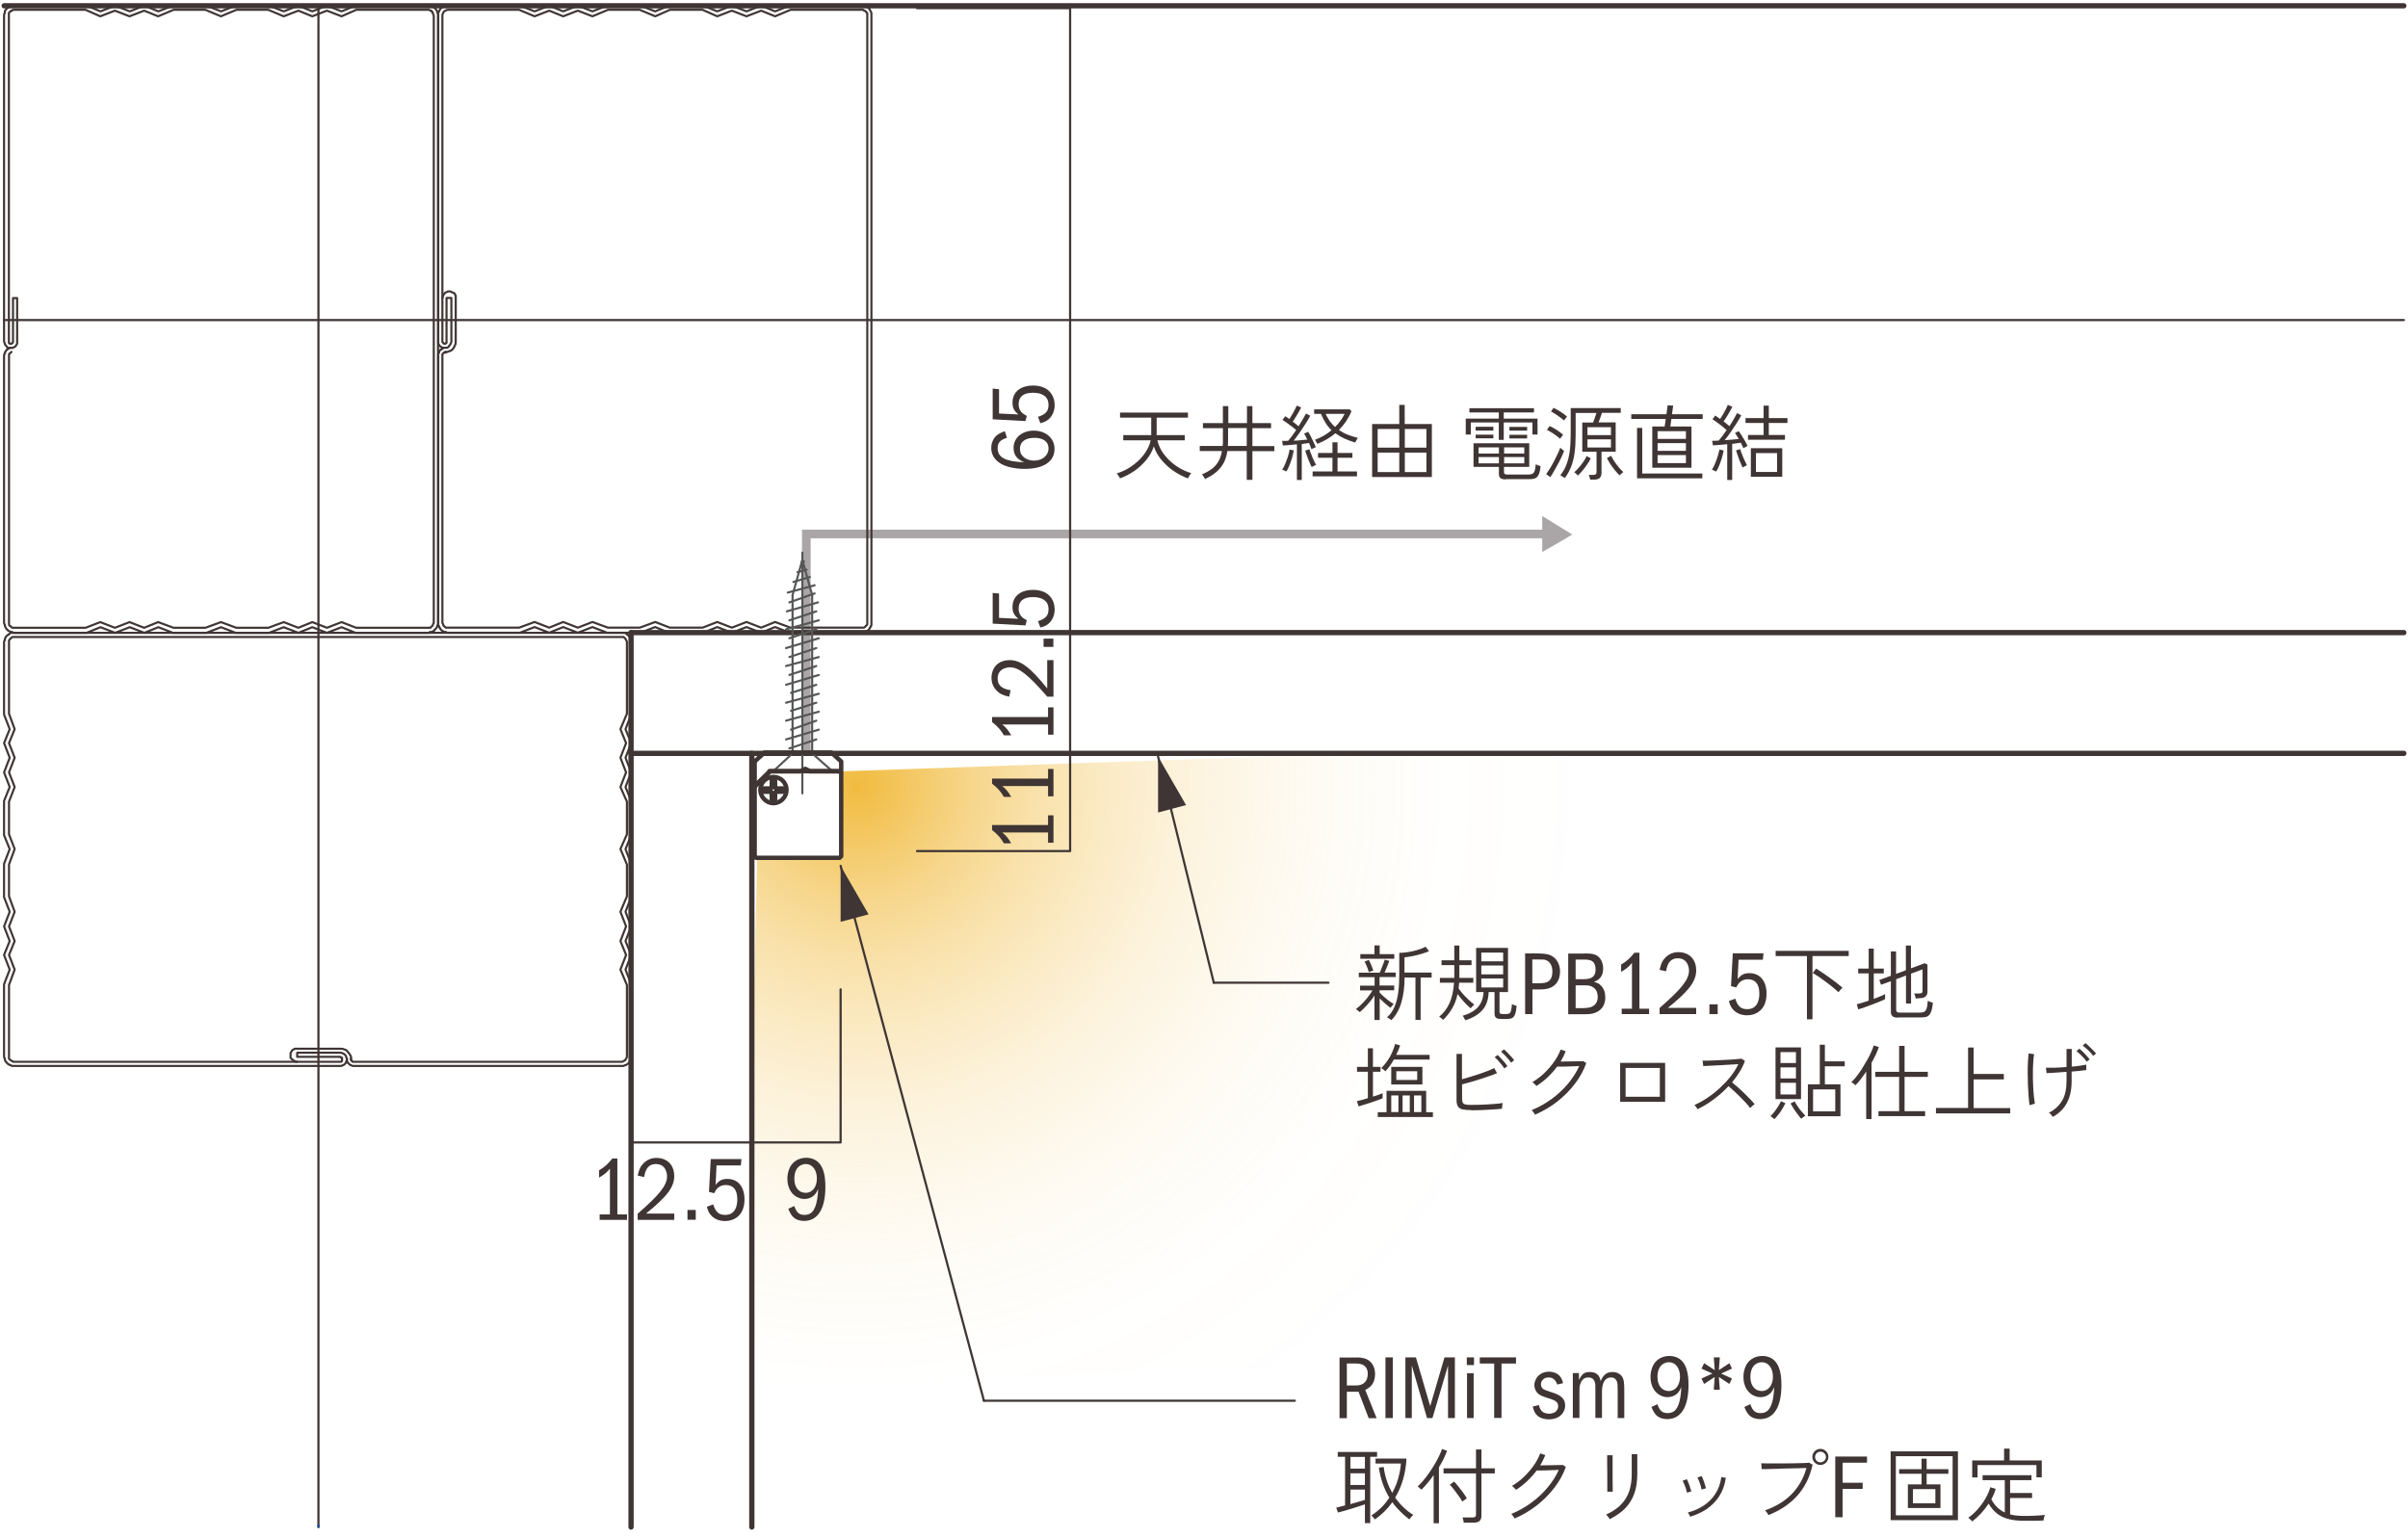 <svg width="274" height="175" viewBox="0 0 274 175" fill="none" xmlns="http://www.w3.org/2000/svg">
<g clip-path="url(#clip0_832_5698)">
<path d="M86.153 97.692L85.549 124.949V157.808L189.472 153.791L190.708 86.099H144.644L95.893 87.778L95.839 97.638L86.153 97.692Z" fill="url(#paint0_radial_832_5698)"/>
<path d="M178.201 61.26L175.488 62.818V61.26H92.239V86.018L91.258 85.454V61.26V60.279H92.239H175.488V58.721L178.9 60.83L178.201 61.26Z" fill="#AAA5A6"/>
<path d="M95.651 98.539L111.96 159.407" stroke="#3F3534" stroke-width="0.25" stroke-linecap="round" stroke-linejoin="round"/>
<path d="M98.835 104.06L95.651 98.539V104.906L98.835 104.06Z" fill="#3F3534"/>
<path d="M111.96 159.407H147.331" stroke="#3F3534" stroke-width="0.25" stroke-linecap="round" stroke-linejoin="round"/>
<path d="M131.774 86.099L138.115 111.838" stroke="#3F3534" stroke-width="0.25" stroke-linecap="round" stroke-linejoin="round"/>
<path d="M134.958 91.62L131.774 86.099V92.466L134.958 91.62Z" fill="#3F3534"/>
<path d="M138.115 111.838H151.159" stroke="#3F3534" stroke-width="0.25" stroke-linecap="round" stroke-linejoin="round"/>
<path d="M104.343 96.859H121.766V0.929H104.343" stroke="#3F3534" stroke-width="0.25" stroke-linecap="round" stroke-linejoin="round"/>
<path d="M71.9 112.59V130.014H95.651V112.59" stroke="#3F3534" stroke-width="0.25" stroke-linecap="round" stroke-linejoin="round"/>
<path d="M114.606 49.814C113.813 50.056 113.518 50.379 113.518 51.01C113.518 52.058 114.405 52.528 116.54 52.608C115.708 52.259 115.331 51.762 115.331 50.97C115.331 49.828 116.285 49.008 117.629 49.008C118.972 49.008 119.993 49.855 119.993 51.09C119.993 52.528 118.744 53.361 116.594 53.361C115.949 53.361 115.358 53.294 114.767 53.133C113.531 52.81 112.792 52.004 112.792 50.983C112.792 50.768 112.819 50.553 112.887 50.379C113.088 49.72 113.478 49.371 114.337 49.075L114.579 49.814H114.606ZM116.111 51.493C116.312 52.058 116.93 52.42 117.669 52.42C118.609 52.42 119.308 51.829 119.308 51.05C119.308 50.889 119.281 50.755 119.241 50.62C119.053 50.11 118.515 49.828 117.696 49.828C116.661 49.828 116.057 50.285 116.057 51.064C116.057 51.252 116.084 51.373 116.124 51.507L116.111 51.493Z" fill="#3F3534"/>
<path d="M112.967 44.226L113.679 44.293V47.06L115.882 47.168C115.372 46.738 115.211 46.429 115.211 45.811C115.211 45.61 115.237 45.435 115.278 45.274C115.506 44.401 116.339 43.877 117.535 43.877C117.938 43.877 118.287 43.93 118.636 44.051C119.482 44.347 120.006 45.126 120.006 46.093C120.006 46.671 119.818 47.181 119.482 47.557C119.187 47.867 118.918 48.028 118.381 48.162L118.112 47.437C118.999 47.154 119.308 46.792 119.308 46.066C119.308 45.919 119.281 45.771 119.254 45.65C119.093 45.045 118.475 44.696 117.535 44.696C116.473 44.696 115.909 45.139 115.909 45.986C115.909 46.12 115.909 46.241 115.949 46.362C116.057 46.792 116.299 47.06 116.836 47.329L116.688 47.92L112.954 47.719V44.226H112.967Z" fill="#3F3534"/>
<path d="M112.886 93.891H119.254V92.789H119.872V95.906H119.254V94.737H114.042C114.445 95.046 114.754 95.422 115.063 95.973H114.23C113.894 95.382 113.491 94.925 112.886 94.468V93.904V93.891Z" fill="#3F3534"/>
<path d="M112.886 88.611H119.254V87.51H119.872V90.626H119.254V89.457H114.042C114.445 89.766 114.754 90.142 115.063 90.693H114.23C113.894 90.102 113.491 89.645 112.886 89.189V88.624V88.611Z" fill="#3F3534"/>
<path d="M112.886 81.598H119.254V80.497H119.872V83.613H119.254V82.445H114.042C114.445 82.754 114.754 83.13 115.063 83.681H114.23C113.894 83.09 113.491 82.633 112.886 82.176V81.612V81.598Z" fill="#3F3534"/>
<path d="M114.834 79.288C114.095 79.127 113.773 78.966 113.397 78.589C113.021 78.2 112.819 77.716 112.819 77.139C112.819 76.937 112.846 76.749 112.886 76.574C113.101 75.661 113.854 75.124 114.888 75.124C116.137 75.124 117.239 75.956 119.16 78.348V75.124H119.872V79.288H119.173C116.997 76.789 115.936 75.943 114.915 75.943C114.727 75.943 114.539 75.97 114.364 76.037C113.8 76.225 113.518 76.628 113.518 77.219C113.518 77.972 113.988 78.401 114.996 78.549L114.834 79.288Z" fill="#3F3534"/>
<path d="M118.744 72.678H119.859V73.619H118.744V72.678Z" fill="#3F3534"/>
<path d="M112.967 67.48L113.679 67.547V70.314L115.882 70.422C115.372 69.992 115.21 69.683 115.21 69.065C115.21 68.863 115.237 68.689 115.278 68.528C115.506 67.654 116.339 67.13 117.535 67.13C117.938 67.13 118.287 67.184 118.636 67.305C119.482 67.601 120.006 68.38 120.006 69.347C120.006 69.925 119.818 70.435 119.482 70.811C119.187 71.12 118.918 71.281 118.381 71.416L118.112 70.69C118.999 70.408 119.308 70.046 119.308 69.32C119.308 69.172 119.281 69.025 119.254 68.904C119.093 68.299 118.475 67.95 117.535 67.95C116.473 67.95 115.909 68.393 115.909 69.24C115.909 69.374 115.909 69.495 115.949 69.616C116.057 70.046 116.299 70.314 116.836 70.583L116.688 71.174L112.954 70.972V67.48H112.967Z" fill="#3F3534"/>
<path d="M70.248 131.841V138.208H71.349V138.826H68.233V138.208H69.401V132.996C69.093 133.399 68.716 133.708 68.166 134.017V133.184C68.757 132.848 69.213 132.445 69.67 131.841H70.234H70.248Z" fill="#3F3534"/>
<path d="M72.558 133.789C72.72 133.05 72.881 132.727 73.257 132.351C73.647 131.975 74.13 131.774 74.708 131.774C74.909 131.774 75.097 131.801 75.272 131.841C76.186 132.056 76.723 132.808 76.723 133.842C76.723 135.092 75.89 136.193 73.499 138.114H76.723V138.826H72.558V138.128C75.057 135.952 75.903 134.89 75.903 133.869C75.903 133.681 75.876 133.493 75.809 133.319C75.621 132.754 75.218 132.472 74.627 132.472C73.875 132.472 73.445 132.942 73.297 133.95L72.558 133.789Z" fill="#3F3534"/>
<path d="M79.168 137.698V138.813H78.227V137.698H79.168Z" fill="#3F3534"/>
<path d="M84.367 131.921L84.299 132.633H81.532L81.425 134.837C81.855 134.326 82.164 134.165 82.781 134.165C82.983 134.165 83.158 134.192 83.319 134.232C84.192 134.46 84.716 135.293 84.716 136.489C84.716 136.892 84.662 137.241 84.541 137.59C84.246 138.437 83.467 138.961 82.499 138.961C81.922 138.961 81.411 138.773 81.035 138.437C80.726 138.141 80.565 137.873 80.431 137.335L81.156 137.067C81.438 137.953 81.801 138.262 82.526 138.262C82.674 138.262 82.822 138.235 82.943 138.208C83.547 138.047 83.897 137.429 83.897 136.489C83.897 135.428 83.453 134.863 82.607 134.863C82.472 134.863 82.352 134.863 82.231 134.904C81.801 135.011 81.532 135.253 81.263 135.79L80.672 135.643L80.874 131.908H84.367V131.921Z" fill="#3F3534"/>
<path d="M90.385 137.268C90.64 138.007 90.949 138.262 91.554 138.262C91.688 138.262 91.809 138.235 91.943 138.208C92.655 138.007 93.018 137.093 93.099 135.307C92.91 135.71 92.803 135.884 92.602 136.059C92.32 136.314 91.93 136.449 91.527 136.449C91.339 136.449 91.164 136.422 90.976 136.355C90.116 136.072 89.592 135.24 89.592 134.138C89.592 133.775 89.66 133.426 89.781 133.09C90.076 132.257 90.828 131.76 91.742 131.76C92.333 131.76 92.857 131.975 93.206 132.365C93.69 132.902 93.918 133.775 93.918 135.065C93.918 137.564 93.058 138.947 91.487 138.947C91.299 138.947 91.124 138.92 90.963 138.88C90.358 138.732 90.022 138.383 89.7 137.564L90.398 137.241L90.385 137.268ZM91.218 132.566C90.68 132.781 90.385 133.345 90.385 134.151C90.385 135.119 90.895 135.75 91.675 135.75C92.454 135.75 92.951 135.065 92.951 134.111C92.951 133.157 92.44 132.472 91.701 132.472C91.5 132.472 91.366 132.499 91.218 132.566Z" fill="#3F3534"/>
<path d="M127.449 54.449C127.449 54.449 127.408 54.368 127.355 54.275C127.301 54.194 127.247 54.113 127.193 54.033C127.14 53.952 127.099 53.898 127.072 53.871C127.543 53.737 127.986 53.536 128.416 53.28C128.832 53.025 129.222 52.73 129.571 52.394C129.92 52.058 130.216 51.695 130.444 51.306C130.686 50.916 130.847 50.513 130.928 50.11H127.811V49.519H130.995V47.531H127.449V46.953H135.173V47.531H131.613V49.519H134.81V50.11H131.694C131.788 50.513 131.949 50.916 132.177 51.306C132.419 51.695 132.715 52.058 133.064 52.394C133.413 52.73 133.803 53.025 134.219 53.267C134.636 53.509 135.092 53.71 135.549 53.845C135.522 53.871 135.482 53.925 135.428 54.006C135.374 54.086 135.321 54.167 135.267 54.261C135.213 54.355 135.186 54.409 135.173 54.449C134.595 54.234 134.031 53.939 133.507 53.576C132.983 53.213 132.527 52.783 132.137 52.313C131.747 51.843 131.465 51.333 131.291 50.795C131.116 51.333 130.847 51.83 130.458 52.313C130.068 52.783 129.625 53.213 129.101 53.576C128.577 53.939 128.013 54.234 127.422 54.449H127.449Z" fill="#3F3534"/>
<path d="M141.863 54.597V51.332H139.66C139.579 51.87 139.431 52.327 139.23 52.703C139.028 53.079 138.746 53.415 138.411 53.71C138.075 54.006 137.631 54.261 137.121 54.53C137.121 54.489 137.081 54.436 137.027 54.355C136.973 54.274 136.919 54.207 136.879 54.127C136.825 54.059 136.785 54.006 136.772 53.979C137.201 53.804 137.564 53.603 137.873 53.374C138.182 53.146 138.424 52.877 138.625 52.541C138.827 52.206 138.961 51.816 139.042 51.332H136.516V50.755H139.123C139.123 50.634 139.149 50.499 139.149 50.365C139.149 50.231 139.149 50.083 139.149 49.949V48.726H136.879V48.149H139.149V46.214H139.767V48.149H141.89V46.214H142.508V48.149H144.63V48.726H142.508V50.768H145.006V51.346H142.508V54.61H141.89L141.863 54.597ZM139.714 50.755H141.863V48.713H139.74V49.935C139.74 50.217 139.74 50.499 139.714 50.755Z" fill="#3F3534"/>
<path d="M147.572 54.61V50.567C147.277 50.593 146.981 50.62 146.699 50.647C146.417 50.674 146.175 50.688 145.974 50.701L145.893 50.177C145.987 50.177 146.081 50.177 146.202 50.177C146.323 50.177 146.444 50.177 146.578 50.164C146.699 50.016 146.847 49.841 147.008 49.626C147.169 49.411 147.331 49.183 147.492 48.941C147.357 48.82 147.196 48.686 147.008 48.552C146.82 48.417 146.632 48.27 146.444 48.135C146.256 48.001 146.081 47.88 145.933 47.786L146.242 47.369C146.323 47.41 146.39 47.464 146.471 47.517C146.551 47.571 146.632 47.638 146.713 47.692C146.82 47.531 146.928 47.356 147.035 47.168C147.142 46.98 147.25 46.778 147.344 46.604C147.438 46.429 147.505 46.268 147.545 46.16L148.056 46.362C147.935 46.617 147.787 46.886 147.613 47.181C147.438 47.477 147.263 47.746 147.102 47.987C147.223 48.081 147.331 48.162 147.451 48.256C147.572 48.35 147.666 48.431 147.76 48.511C147.935 48.229 148.11 47.947 148.257 47.692C148.405 47.437 148.526 47.222 148.607 47.06L149.09 47.316C148.943 47.598 148.768 47.893 148.553 48.229C148.338 48.565 148.11 48.901 147.881 49.237C147.653 49.573 147.425 49.868 147.21 50.15C147.492 50.15 147.76 50.123 148.029 50.096C148.298 50.07 148.54 50.056 148.755 50.029C148.687 49.895 148.634 49.774 148.566 49.653C148.499 49.532 148.446 49.438 148.392 49.344L148.849 49.143C148.956 49.291 149.05 49.478 149.158 49.68C149.265 49.882 149.372 50.096 149.466 50.311C149.574 50.526 149.655 50.728 149.722 50.903C149.695 50.903 149.655 50.929 149.574 50.956C149.507 50.983 149.426 51.023 149.359 51.05C149.292 51.091 149.238 51.104 149.225 51.117C149.184 51.023 149.144 50.903 149.104 50.782C149.05 50.661 149.01 50.54 148.956 50.419C148.835 50.419 148.701 50.446 148.566 50.473C148.419 50.486 148.284 50.513 148.123 50.526V54.624H147.559L147.572 54.61ZM146.363 53.656C146.363 53.656 146.296 53.616 146.229 53.589C146.162 53.562 146.095 53.522 146.027 53.495C145.96 53.468 145.92 53.455 145.893 53.455C146.014 53.28 146.135 53.052 146.242 52.783C146.363 52.501 146.457 52.219 146.551 51.937C146.645 51.641 146.713 51.386 146.739 51.158L147.223 51.265C147.169 51.534 147.102 51.803 147.022 52.098C146.928 52.394 146.833 52.676 146.726 52.944C146.619 53.227 146.498 53.468 146.363 53.67V53.656ZM149.252 53.146C149.171 52.985 149.077 52.797 148.983 52.568C148.889 52.34 148.795 52.111 148.714 51.87C148.634 51.641 148.566 51.44 148.513 51.279L148.996 51.131C149.05 51.306 149.117 51.507 149.211 51.722C149.292 51.95 149.386 52.165 149.48 52.367C149.574 52.568 149.668 52.756 149.762 52.904C149.735 52.904 149.681 52.931 149.601 52.971C149.534 53.012 149.453 53.038 149.386 53.079C149.319 53.119 149.265 53.146 149.238 53.159L149.252 53.146ZM149.359 54.207V53.656H151.616V52.098H149.977V51.547H151.616V50.338H152.194V51.547H153.886V52.098H152.194V53.656H154.41V54.207H149.346H149.359ZM149.91 50.526C149.91 50.526 149.87 50.446 149.829 50.379C149.789 50.311 149.749 50.244 149.708 50.177C149.668 50.11 149.641 50.07 149.614 50.056C149.977 49.922 150.313 49.761 150.622 49.586C150.944 49.398 151.226 49.196 151.508 48.968C151.267 48.726 151.038 48.458 150.85 48.149C150.649 47.84 150.474 47.49 150.313 47.101H149.534V46.59H153.591L153.779 46.805C153.604 47.222 153.389 47.611 153.161 47.961C152.919 48.31 152.65 48.632 152.355 48.928C152.677 49.156 153.013 49.344 153.376 49.478C153.738 49.626 154.115 49.734 154.504 49.828C154.491 49.841 154.45 49.895 154.41 49.976C154.37 50.056 154.33 50.137 154.289 50.204C154.249 50.285 154.222 50.338 154.209 50.365C153.752 50.231 153.349 50.07 152.973 49.908C152.597 49.734 152.261 49.532 151.952 49.304C151.347 49.814 150.662 50.217 149.923 50.499L149.91 50.526ZM151.911 48.592C152.382 48.135 152.744 47.638 153 47.101H150.837C150.985 47.41 151.146 47.692 151.32 47.934C151.495 48.175 151.696 48.404 151.911 48.592Z" fill="#3F3534"/>
<path d="M156.13 54.288V48.256H159.219V46.08H159.837V48.256H162.927V54.288H156.13ZM156.761 50.943H159.219V48.82H156.761V50.943ZM156.761 53.724H159.219V51.507H156.761V53.724ZM159.851 50.943H162.309V48.82H159.851V50.943ZM159.851 53.724H162.309V51.507H159.851V53.724Z" fill="#3F3534"/>
<path d="M170.544 50.056V48.081H167.36V49.452H166.783V47.638H170.544V46.94H167.199V46.456H174.547V46.94H171.108V47.638H174.95V49.452H174.373V48.081H171.108V50.056H170.531H170.544ZM171.35 54.557C171.055 54.557 170.84 54.503 170.732 54.409C170.611 54.315 170.557 54.167 170.557 53.965V53.133H167.669V50.446H174.01V53.133H171.135V53.764C171.135 53.845 171.162 53.898 171.216 53.939C171.269 53.979 171.363 54.006 171.511 54.006H173.916C174.104 54.006 174.238 53.979 174.359 53.925C174.467 53.871 174.561 53.764 174.614 53.603C174.682 53.442 174.722 53.186 174.749 52.837C174.816 52.877 174.91 52.918 175.017 52.958C175.125 52.998 175.219 53.025 175.3 53.052C175.259 53.495 175.179 53.831 175.071 54.033C174.964 54.248 174.829 54.382 174.668 54.436C174.507 54.503 174.292 54.53 174.037 54.53H171.35V54.557ZM167.911 48.995V48.565H169.926V48.995H167.911ZM167.911 49.882V49.465H169.926V49.882H167.911ZM168.247 51.615H170.557V50.916H168.247V51.615ZM168.247 52.73H170.557V52.018H168.247V52.73ZM171.149 51.615H173.446V50.916H171.149V51.615ZM171.149 52.73H173.446V52.018H171.149V52.73ZM171.753 49.008V48.579H173.768V49.008H171.753ZM171.753 49.895V49.479H173.768V49.895H171.753Z" fill="#3F3534"/>
<path d="M176.415 54.301L175.931 53.965C176.052 53.791 176.2 53.576 176.361 53.321C176.522 53.066 176.67 52.783 176.831 52.488C176.979 52.192 177.127 51.91 177.247 51.642C177.368 51.373 177.476 51.144 177.53 50.956C177.556 50.97 177.61 51.01 177.664 51.064C177.718 51.118 177.785 51.158 177.838 51.212C177.892 51.265 177.946 51.292 177.973 51.306C177.919 51.48 177.825 51.695 177.704 51.964C177.583 52.233 177.435 52.515 177.274 52.81C177.113 53.106 176.965 53.388 176.804 53.657C176.643 53.925 176.522 54.14 176.401 54.315L176.415 54.301ZM177.516 49.935C177.409 49.828 177.261 49.707 177.073 49.573C176.898 49.438 176.71 49.318 176.522 49.197C176.334 49.076 176.159 48.982 176.025 48.928L176.32 48.485C176.482 48.552 176.656 48.646 176.844 48.753C177.032 48.861 177.221 48.982 177.409 49.116C177.583 49.25 177.744 49.371 177.865 49.492C177.852 49.505 177.812 49.559 177.758 49.613C177.704 49.68 177.65 49.747 177.61 49.801C177.556 49.868 177.53 49.908 177.516 49.935ZM177.973 47.867C177.865 47.759 177.718 47.638 177.53 47.504C177.341 47.37 177.167 47.235 176.979 47.114C176.791 46.993 176.629 46.899 176.482 46.832L176.777 46.416C176.925 46.483 177.1 46.577 177.288 46.684C177.476 46.792 177.664 46.926 177.852 47.047C178.04 47.181 178.188 47.302 178.309 47.423C178.295 47.437 178.255 47.477 178.201 47.544C178.147 47.611 178.107 47.665 178.053 47.732C178 47.799 177.973 47.84 177.959 47.867H177.973ZM180.942 54.61C180.942 54.53 180.915 54.436 180.875 54.315C180.834 54.194 180.821 54.113 180.78 54.046H181.318C181.439 54.046 181.533 54.019 181.586 53.965C181.64 53.912 181.667 53.831 181.667 53.71V51.413H180.042V48.082H181.278C181.345 47.92 181.412 47.732 181.479 47.531C181.546 47.329 181.613 47.141 181.654 46.993H179.289V49.452C179.289 50.258 179.249 50.956 179.168 51.534C179.088 52.125 178.953 52.649 178.779 53.106C178.591 53.562 178.362 54.006 178.053 54.409C178.04 54.395 177.986 54.355 177.919 54.315C177.852 54.275 177.771 54.221 177.704 54.181C177.637 54.14 177.583 54.1 177.543 54.086C177.825 53.724 178.067 53.334 178.228 52.904C178.403 52.474 178.524 51.991 178.604 51.427C178.685 50.862 178.725 50.204 178.725 49.438V46.443H184.421V46.98H182.285C182.231 47.155 182.164 47.329 182.097 47.531C182.03 47.732 181.963 47.907 181.895 48.068H183.843V51.4H182.231V53.818C182.231 54.073 182.164 54.261 182.03 54.395C181.895 54.516 181.681 54.584 181.385 54.584H180.915L180.942 54.61ZM179.571 54.14C179.571 54.14 179.518 54.073 179.464 54.019C179.41 53.965 179.343 53.912 179.276 53.858C179.209 53.804 179.168 53.764 179.128 53.751C179.316 53.589 179.491 53.401 179.679 53.186C179.867 52.971 180.028 52.743 180.189 52.515C180.351 52.286 180.458 52.085 180.539 51.897L181.009 52.165C180.901 52.367 180.78 52.595 180.619 52.824C180.458 53.066 180.297 53.294 180.109 53.509C179.921 53.724 179.746 53.939 179.558 54.113L179.571 54.14ZM180.633 49.519H183.306V48.619H180.633V49.519ZM180.633 50.929H183.306V50.003H180.633V50.929ZM184.287 54.1C184.112 53.925 183.924 53.724 183.736 53.495C183.548 53.267 183.387 53.039 183.225 52.797C183.078 52.555 182.943 52.327 182.849 52.125L183.333 51.87C183.427 52.058 183.534 52.259 183.682 52.488C183.83 52.716 183.991 52.931 184.179 53.16C184.354 53.374 184.542 53.562 184.717 53.724C184.69 53.724 184.649 53.778 184.582 53.831C184.515 53.885 184.461 53.939 184.394 53.992C184.34 54.046 184.3 54.086 184.273 54.113L184.287 54.1Z" fill="#3F3534"/>
<path d="M188.008 53.227V48.538H189.418L189.539 47.678H185.617V47.141H189.62L189.754 46.133L190.386 46.16L190.251 47.141H193.744V47.678H190.184L190.063 48.538H192.468V53.227H188.021H188.008ZM186.275 54.436V48.699H186.866V53.885H193.704V54.436H186.275ZM188.612 49.949H191.837V49.075H188.612V49.949ZM188.612 51.306H191.837V50.432H188.612V51.306ZM188.612 52.703H191.837V51.789H188.612V52.703Z" fill="#3F3534"/>
<path d="M195.262 53.657C195.262 53.657 195.195 53.616 195.128 53.589C195.061 53.562 194.993 53.522 194.926 53.495C194.859 53.468 194.819 53.455 194.792 53.455C194.913 53.28 195.034 53.052 195.141 52.783C195.262 52.501 195.356 52.219 195.45 51.937C195.544 51.641 195.598 51.386 195.652 51.158L196.135 51.265C196.082 51.534 196.014 51.803 195.934 52.098C195.84 52.394 195.746 52.676 195.638 52.944C195.531 53.227 195.41 53.468 195.275 53.67L195.262 53.657ZM196.538 54.61V50.553C196.229 50.58 195.92 50.607 195.638 50.634C195.343 50.661 195.101 50.674 194.913 50.688L194.819 50.164C195.02 50.164 195.275 50.164 195.571 50.137C195.692 49.989 195.84 49.814 196.001 49.599C196.162 49.385 196.31 49.17 196.471 48.941C196.323 48.82 196.162 48.672 195.974 48.525C195.786 48.377 195.584 48.229 195.396 48.081C195.195 47.934 195.02 47.813 194.859 47.719L195.168 47.289C195.249 47.343 195.343 47.41 195.437 47.477C195.531 47.544 195.625 47.611 195.732 47.678C195.84 47.517 195.947 47.343 196.068 47.141C196.189 46.94 196.296 46.738 196.39 46.55C196.485 46.362 196.552 46.201 196.605 46.08L197.116 46.281C196.995 46.537 196.847 46.819 196.659 47.128C196.471 47.437 196.296 47.719 196.122 47.961C196.243 48.055 196.364 48.149 196.485 48.243C196.592 48.337 196.699 48.417 196.794 48.498C196.982 48.202 197.156 47.92 197.304 47.652C197.465 47.383 197.573 47.168 197.653 47.007L198.137 47.262C197.989 47.544 197.814 47.84 197.6 48.175C197.385 48.511 197.156 48.847 196.928 49.183C196.699 49.519 196.471 49.814 196.243 50.096C196.525 50.083 196.82 50.056 197.102 50.029C197.385 50.002 197.64 49.989 197.855 49.962C197.774 49.828 197.707 49.707 197.626 49.586C197.559 49.465 197.479 49.371 197.411 49.291L197.841 49.062C197.949 49.21 198.07 49.371 198.191 49.573C198.312 49.774 198.432 49.976 198.553 50.177C198.674 50.379 198.768 50.58 198.849 50.755C198.822 50.755 198.782 50.782 198.715 50.822C198.647 50.862 198.58 50.903 198.513 50.929C198.446 50.97 198.406 50.997 198.379 51.01C198.338 50.916 198.298 50.822 198.244 50.715C198.191 50.607 198.137 50.499 198.083 50.379C197.949 50.392 197.788 50.419 197.626 50.446C197.465 50.473 197.291 50.486 197.102 50.513V54.624H196.552L196.538 54.61ZM198.285 53.186C198.204 53.025 198.11 52.837 198.016 52.595C197.922 52.367 197.828 52.125 197.747 51.87C197.667 51.628 197.586 51.426 197.532 51.252L198.016 51.117C198.07 51.292 198.137 51.494 198.231 51.722C198.312 51.95 198.406 52.179 198.513 52.394C198.607 52.609 198.701 52.797 198.782 52.944C198.755 52.944 198.715 52.971 198.647 53.012C198.58 53.052 198.513 53.079 198.446 53.119C198.379 53.159 198.325 53.173 198.312 53.186H198.285ZM198.903 50.043V49.505H200.676V48.135H198.62V47.584H200.676V46.16H201.267V47.584H203.389V48.135H201.267V49.505H203.107V50.043H198.903ZM199.225 54.261V51.01H202.798V54.261H199.225ZM199.803 53.71H202.207V51.561H199.803V53.71Z" fill="#3F3534"/>
<path d="M154.41 154.477C155.015 154.477 155.552 154.638 155.861 154.906C156.237 155.242 156.465 155.753 156.465 156.371C156.465 156.626 156.425 156.881 156.358 157.11C156.183 157.607 155.888 157.916 155.35 158.184L156.64 161.395H155.74L154.585 158.386H153.255V161.395H152.422V154.49H154.424L154.41 154.477ZM153.241 157.674H154.289C155.149 157.674 155.633 157.204 155.633 156.344C155.633 156.236 155.633 156.129 155.606 156.035C155.485 155.471 155.055 155.175 154.356 155.175H153.255V157.674H153.241Z" fill="#3F3534"/>
<path d="M158.481 154.477V161.381H157.648V154.477H158.481Z" fill="#3F3534"/>
<path d="M161.114 154.477L162.739 160.025L164.365 154.477H165.547V161.381H164.768V155.403L162.994 161.381H162.376L160.643 155.39V161.381H159.918V154.477H161.127H161.114Z" fill="#3F3534"/>
<path d="M166.904 155.35V154.477H167.723V155.35H166.904ZM167.683 156.277V161.381H166.93V156.277H167.683Z" fill="#3F3534"/>
<path d="M172.505 154.477V155.175H170.853V161.368H170.02V155.175H168.381V154.477H172.519H172.505Z" fill="#3F3534"/>
<path d="M177.207 157.593C177.006 157.016 176.697 156.76 176.213 156.76C176.092 156.76 175.971 156.787 175.864 156.814C175.555 156.922 175.34 157.217 175.34 157.553C175.34 157.768 175.447 157.983 175.635 158.104C175.743 158.175 176.043 158.287 176.535 158.44C177.677 158.789 178.094 159.205 178.094 159.958C178.094 160.119 178.067 160.293 178.013 160.441C177.771 161.126 177.127 161.529 176.24 161.529C175.998 161.529 175.77 161.502 175.555 161.435C174.91 161.247 174.574 160.844 174.413 160.065L175.112 159.904C175.246 160.575 175.622 160.884 176.294 160.884C176.428 160.884 176.576 160.858 176.697 160.817C177.059 160.71 177.301 160.387 177.301 160.038C177.301 159.608 177.059 159.393 176.307 159.165C175.528 158.923 175.246 158.802 175.017 158.601C174.749 158.372 174.588 157.996 174.588 157.633C174.588 157.472 174.614 157.311 174.682 157.15C174.923 156.492 175.501 156.102 176.253 156.102C176.455 156.102 176.643 156.129 176.844 156.196C177.382 156.371 177.677 156.707 177.865 157.405L177.207 157.566V157.593Z" fill="#3F3534"/>
<path d="M179.665 156.277V157.056C180.001 156.357 180.297 156.129 180.915 156.142C181.063 156.142 181.21 156.169 181.345 156.196C181.775 156.317 182.016 156.599 182.137 157.177C182.433 156.451 182.836 156.142 183.481 156.142C183.991 156.142 184.421 156.371 184.623 156.747C184.77 157.016 184.824 157.392 184.824 158.238V161.382H184.072V158.278C184.072 157.62 184.058 157.392 183.964 157.177C183.843 156.895 183.628 156.76 183.306 156.76C182.661 156.76 182.285 157.338 182.285 158.359V161.368H181.533V158.359C181.533 157.486 181.533 157.472 181.466 157.284C181.358 156.935 181.116 156.76 180.727 156.76C180.592 156.76 180.471 156.787 180.351 156.828C180.095 156.935 179.894 157.204 179.8 157.553C179.733 157.795 179.719 157.889 179.719 158.413V161.368H178.967V156.263H179.665V156.277Z" fill="#3F3534"/>
<path d="M188.599 159.823C188.854 160.562 189.163 160.817 189.768 160.817C189.902 160.817 190.023 160.79 190.157 160.764C190.869 160.562 191.232 159.649 191.313 157.862C191.125 158.265 191.017 158.44 190.816 158.614C190.533 158.869 190.144 159.004 189.741 159.004C189.553 159.004 189.378 158.977 189.19 158.91C188.33 158.628 187.806 157.795 187.806 156.693C187.806 156.33 187.874 155.981 187.994 155.645C188.29 154.812 189.042 154.315 189.956 154.315C190.547 154.315 191.071 154.53 191.42 154.92C191.904 155.457 192.132 156.33 192.132 157.62C192.132 160.119 191.272 161.502 189.701 161.502C189.512 161.502 189.338 161.476 189.177 161.435C188.572 161.288 188.236 160.938 187.914 160.119L188.612 159.796L188.599 159.823ZM189.432 155.121C188.895 155.336 188.599 155.901 188.599 156.707C188.599 157.674 189.109 158.305 189.889 158.305C190.668 158.305 191.165 157.62 191.165 156.666C191.165 155.713 190.654 155.027 189.916 155.027C189.714 155.027 189.58 155.054 189.432 155.121Z" fill="#3F3534"/>
<path d="M195.692 154.477L195.584 155.927L196.78 155.135L197.076 155.753L195.84 156.317L197.076 156.881L196.78 157.499L195.584 156.707L195.692 158.157H195.007L195.114 156.707L193.905 157.499L193.61 156.881L194.846 156.317L193.61 155.753L193.905 155.135L195.114 155.927L195.007 154.477H195.692Z" fill="#3F3534"/>
<path d="M199.171 159.823C199.427 160.562 199.735 160.817 200.34 160.817C200.474 160.817 200.595 160.79 200.73 160.764C201.442 160.562 201.804 159.649 201.885 157.862C201.697 158.265 201.589 158.44 201.388 158.614C201.106 158.869 200.716 159.004 200.313 159.004C200.125 159.004 199.95 158.977 199.762 158.91C198.903 158.628 198.379 157.795 198.379 156.693C198.379 156.33 198.446 155.981 198.567 155.645C198.862 154.812 199.615 154.315 200.528 154.315C201.119 154.315 201.643 154.53 201.992 154.92C202.476 155.457 202.704 156.33 202.704 157.62C202.704 160.119 201.845 161.502 200.273 161.502C200.085 161.502 199.91 161.476 199.749 161.435C199.144 161.288 198.809 160.938 198.486 160.119L199.185 159.796L199.171 159.823ZM200.004 155.121C199.467 155.336 199.171 155.901 199.171 156.707C199.171 157.674 199.682 158.305 200.461 158.305C201.24 158.305 201.737 157.62 201.737 156.666C201.737 155.713 201.227 155.027 200.488 155.027C200.286 155.027 200.152 155.054 200.004 155.121Z" fill="#3F3534"/>
<path d="M155.31 173.351V171.202C155.122 171.269 154.894 171.349 154.625 171.43C154.356 171.511 154.061 171.605 153.765 171.699C153.47 171.793 153.188 171.873 152.919 171.954C152.65 172.035 152.422 172.088 152.247 172.129L152.046 171.578C152.153 171.551 152.301 171.524 152.476 171.47C152.65 171.43 152.852 171.376 153.053 171.323V165.788H152.22V165.237H156.694V165.788H155.915V173.338H155.31V173.351ZM153.658 167.131H155.31V165.801H153.658V167.131ZM153.658 168.999H155.31V167.669H153.658V168.999ZM153.658 171.175C153.98 171.081 154.303 171 154.598 170.906C154.894 170.812 155.136 170.745 155.31 170.691V169.522H153.658V171.161V171.175ZM156.425 172.894C156.425 172.894 156.385 172.827 156.331 172.773C156.277 172.706 156.224 172.639 156.17 172.585C156.116 172.518 156.076 172.478 156.049 172.464C156.465 172.196 156.842 171.887 157.191 171.551C157.527 171.215 157.822 170.839 158.091 170.449C157.809 169.966 157.554 169.442 157.352 168.878C157.151 168.313 157.003 167.695 156.895 167.024L157.446 166.943C157.513 167.494 157.634 168.004 157.795 168.501C157.957 168.999 158.172 169.455 158.413 169.899C158.709 169.375 158.937 168.824 159.098 168.246C159.26 167.669 159.367 167.104 159.407 166.554H156.519V165.989H160.039C159.999 166.836 159.864 167.628 159.649 168.367C159.434 169.106 159.139 169.805 158.749 170.436C159.313 171.229 159.985 171.887 160.805 172.397C160.778 172.424 160.724 172.464 160.657 172.545C160.59 172.612 160.536 172.693 160.482 172.76C160.428 172.827 160.388 172.881 160.375 172.921C159.999 172.639 159.649 172.33 159.327 172.008C159.004 171.685 158.695 171.336 158.427 170.96C157.889 171.726 157.231 172.37 156.439 172.921L156.425 172.894Z" fill="#3F3534"/>
<path d="M163.129 173.324V167.87C162.9 168.192 162.672 168.501 162.43 168.783C162.188 169.066 161.96 169.321 161.745 169.536C161.732 169.509 161.691 169.469 161.624 169.428C161.57 169.375 161.503 169.321 161.449 169.267C161.396 169.213 161.342 169.173 161.315 169.16C161.503 168.985 161.718 168.77 161.946 168.501C162.175 168.233 162.39 167.937 162.618 167.615C162.847 167.292 163.061 166.956 163.25 166.634C163.451 166.298 163.626 165.976 163.76 165.68C163.908 165.371 164.015 165.116 164.082 164.901L164.66 165.103C164.553 165.385 164.432 165.694 164.27 166.016C164.109 166.339 163.935 166.661 163.733 166.983V173.351H163.129V173.324ZM166.554 173.297C166.554 173.203 166.527 173.109 166.5 172.975C166.474 172.854 166.433 172.76 166.406 172.693H167.589C167.723 172.693 167.817 172.666 167.871 172.612C167.924 172.558 167.951 172.478 167.951 172.343V167.682H164.257V167.104H167.951V164.955H168.569V167.104H170.087V167.682H168.569V172.505C168.569 173.029 168.287 173.284 167.71 173.284H166.568L166.554 173.297ZM166.393 170.893C166.299 170.718 166.178 170.516 166.003 170.275C165.829 170.033 165.654 169.791 165.466 169.549C165.278 169.307 165.117 169.119 164.969 168.972L165.453 168.609C165.6 168.757 165.775 168.945 165.95 169.173C166.138 169.401 166.312 169.63 166.487 169.872C166.662 170.113 166.796 170.328 166.917 170.53C166.89 170.53 166.836 170.57 166.756 170.624C166.675 170.678 166.608 170.731 166.527 170.785C166.447 170.839 166.406 170.879 166.38 170.893H166.393Z" fill="#3F3534"/>
<path d="M172.344 172.814C172.344 172.814 172.304 172.733 172.25 172.652C172.196 172.585 172.143 172.505 172.089 172.437C172.035 172.37 171.995 172.317 171.968 172.29C172.761 171.967 173.499 171.551 174.211 171.04C174.91 170.53 175.541 169.952 176.079 169.307C176.616 168.663 177.059 167.991 177.368 167.279C177.194 167.279 176.979 167.292 176.737 167.306C176.495 167.319 176.24 167.319 175.985 167.333C175.729 167.346 175.501 167.333 175.3 167.346C175.098 167.346 174.95 167.346 174.856 167.346C174.547 167.763 174.185 168.166 173.795 168.542C173.392 168.918 172.962 169.254 172.505 169.549C172.492 169.522 172.452 169.482 172.384 169.415C172.331 169.348 172.264 169.294 172.196 169.227C172.129 169.173 172.075 169.133 172.035 169.106C172.519 168.824 172.976 168.488 173.392 168.085C173.808 167.682 174.185 167.252 174.507 166.795C174.829 166.339 175.085 165.868 175.259 165.398L175.837 165.6C175.756 165.801 175.662 166.003 175.568 166.191C175.474 166.379 175.367 166.58 175.259 166.768C175.461 166.768 175.703 166.768 175.971 166.755C176.253 166.755 176.522 166.755 176.791 166.742C177.059 166.728 177.301 166.742 177.489 166.728C177.677 166.728 177.798 166.728 177.825 166.715L178.174 166.943C177.879 167.776 177.436 168.569 176.871 169.307C176.307 170.046 175.635 170.718 174.87 171.322C174.104 171.914 173.271 172.411 172.371 172.8L172.344 172.814Z" fill="#3F3534"/>
<path d="M183.158 172.881C183.158 172.881 183.118 172.8 183.064 172.72C183.01 172.652 182.957 172.572 182.89 172.505C182.836 172.437 182.782 172.384 182.755 172.357C183.736 171.927 184.461 171.349 184.945 170.61C185.429 169.872 185.67 168.918 185.67 167.762V166.728C185.67 166.54 185.67 166.365 185.67 166.177C185.67 166.003 185.67 165.841 185.67 165.721V165.492H186.302V167.762C186.302 168.595 186.194 169.334 185.966 169.966C185.738 170.597 185.402 171.161 184.945 171.631C184.488 172.102 183.897 172.518 183.185 172.881H183.158ZM182.89 169.778C182.89 169.778 182.89 169.643 182.89 169.442C182.89 169.24 182.89 168.985 182.89 168.676C182.89 168.367 182.89 168.045 182.89 167.695C182.89 167.346 182.89 167.024 182.876 166.715C182.876 166.406 182.876 166.15 182.876 165.949C182.876 165.747 182.876 165.64 182.876 165.613H183.494V165.949C183.494 166.15 183.494 166.406 183.494 166.715C183.494 167.024 183.494 167.346 183.494 167.682C183.494 168.018 183.494 168.34 183.494 168.649C183.494 168.958 183.494 169.213 183.508 169.415C183.508 169.616 183.508 169.737 183.508 169.764H182.89V169.778Z" fill="#3F3534"/>
<path d="M191.957 169.872C191.931 169.737 191.89 169.59 191.836 169.415C191.783 169.24 191.716 169.079 191.648 168.904C191.581 168.743 191.514 168.609 191.46 168.515L191.944 168.34C191.998 168.434 192.051 168.555 192.119 168.73C192.186 168.904 192.253 169.079 192.307 169.267C192.374 169.455 192.414 169.603 192.454 169.724L191.957 169.872ZM192.334 172.612C192.334 172.612 192.266 172.478 192.199 172.357C192.132 172.236 192.092 172.169 192.051 172.129C192.696 171.967 193.287 171.712 193.825 171.363C194.362 171.014 194.819 170.57 195.168 170.033C195.531 169.496 195.759 168.851 195.867 168.098L196.377 168.179C196.256 169.012 196.001 169.71 195.611 170.302C195.222 170.893 194.752 171.363 194.174 171.752C193.61 172.129 192.978 172.411 192.307 172.612H192.334ZM193.61 169.509C193.596 169.375 193.556 169.227 193.502 169.052C193.449 168.878 193.395 168.703 193.328 168.542C193.26 168.381 193.207 168.246 193.14 168.152L193.623 167.978C193.677 168.072 193.731 168.206 193.798 168.381C193.865 168.555 193.932 168.73 193.986 168.918C194.04 169.106 194.093 169.254 194.107 169.375L193.596 169.522L193.61 169.509Z" fill="#3F3534"/>
<path d="M201.227 172.424C201.227 172.424 201.186 172.343 201.133 172.263C201.079 172.182 201.039 172.102 200.971 172.034C200.918 171.954 200.864 171.914 200.837 171.887C202.06 171.457 203.067 170.852 203.86 170.046C204.652 169.24 205.217 168.26 205.552 167.064C205.297 167.064 204.988 167.077 204.612 167.091C204.236 167.091 203.846 167.104 203.43 167.118C203.013 167.118 202.61 167.145 202.207 167.158C201.818 167.158 201.455 167.185 201.146 167.185C200.837 167.185 200.609 167.185 200.461 167.198L200.407 166.527C200.555 166.527 200.77 166.527 201.052 166.54C201.334 166.553 201.67 166.54 202.033 166.54C202.409 166.54 202.785 166.54 203.175 166.54C203.564 166.54 203.94 166.54 204.303 166.527C204.666 166.527 204.988 166.513 205.257 166.5C205.539 166.5 205.727 166.473 205.848 166.459L206.251 166.688C205.942 168.098 205.351 169.294 204.478 170.248C203.604 171.202 202.516 171.927 201.186 172.437L201.227 172.424ZM207.138 166.715C206.882 166.715 206.667 166.621 206.493 166.446C206.318 166.271 206.224 166.056 206.224 165.801C206.224 165.546 206.318 165.331 206.493 165.156C206.667 164.982 206.882 164.888 207.138 164.888C207.393 164.888 207.608 164.982 207.782 165.156C207.957 165.331 208.051 165.546 208.051 165.801C208.051 166.056 207.957 166.258 207.782 166.446C207.608 166.621 207.393 166.715 207.138 166.715ZM207.138 166.419C207.312 166.419 207.446 166.365 207.581 166.244C207.702 166.124 207.769 165.976 207.769 165.815C207.769 165.653 207.702 165.506 207.581 165.385C207.46 165.264 207.312 165.21 207.138 165.21C206.963 165.21 206.829 165.264 206.708 165.385C206.587 165.506 206.533 165.653 206.533 165.815C206.533 165.976 206.587 166.124 206.708 166.244C206.829 166.365 206.976 166.419 207.138 166.419Z" fill="#3F3534"/>
<path d="M212.444 165.761V166.46H209.663V168.743H211.947V169.442H209.663V172.666H208.83V165.761H212.457H212.444Z" fill="#3F3534"/>
<path d="M215.131 173.002V165.17H222.788V173.002H215.131ZM215.722 172.451H222.183V165.721H215.722V172.451ZM217.092 171.618V168.931H218.65V167.722H216.098V167.198H218.65V166.003H219.228V167.198H221.7V167.722H219.228V168.931H220.8V171.618H217.092ZM217.67 171.081H220.222V169.469H217.67V171.081Z" fill="#3F3534"/>
<path d="M224.413 173.149C224.413 173.149 224.36 173.069 224.292 173.015C224.225 172.961 224.171 172.894 224.104 172.84C224.037 172.787 223.997 172.746 223.957 172.733C224.333 172.478 224.682 172.155 225.018 171.779C225.354 171.403 225.663 170.987 225.918 170.543C226.173 170.1 226.361 169.67 226.469 169.254L227.087 169.442C226.966 169.845 226.804 170.234 226.59 170.624C226.778 170.987 227.006 171.296 227.261 171.537C227.516 171.779 227.799 171.981 228.121 172.128V168.448H225.595V167.883H231.157V168.448H228.726V169.912H231.224V170.476H228.726V172.343C228.954 172.411 229.209 172.451 229.464 172.478C229.733 172.505 230.002 172.518 230.297 172.518C230.687 172.518 231.09 172.518 231.52 172.491C231.95 172.478 232.339 172.451 232.675 172.397C232.675 172.424 232.648 172.478 232.621 172.572C232.594 172.666 232.568 172.76 232.554 172.854C232.527 172.948 232.527 173.015 232.527 173.042C232.245 173.042 231.909 173.069 231.52 173.069C231.13 173.069 230.727 173.069 230.311 173.069C229.599 173.069 228.981 173.002 228.484 172.854C227.973 172.72 227.543 172.505 227.194 172.209C226.845 171.927 226.536 171.551 226.281 171.121C226.025 171.511 225.743 171.873 225.421 172.223C225.098 172.572 224.776 172.867 224.427 173.136L224.413 173.149ZM224.413 168.139V166.204H228.04V164.861H228.672V166.204H232.326V168.125H231.721V166.728H225.018V168.139H224.413Z" fill="#3F3534"/>
<path d="M156.398 116.083V113.289C156.183 113.638 155.915 113.974 155.606 114.323C155.297 114.659 155.001 114.954 154.719 115.196C154.719 115.169 154.665 115.129 154.612 115.089C154.558 115.048 154.491 114.995 154.424 114.941C154.356 114.887 154.316 114.86 154.276 114.847C154.424 114.74 154.585 114.605 154.773 114.431C154.961 114.256 155.122 114.081 155.31 113.88C155.498 113.678 155.646 113.477 155.794 113.275C155.942 113.074 156.076 112.886 156.17 112.711H154.759V112.174H156.412V111.206H154.612V110.696H156.989C157.057 110.562 157.124 110.414 157.191 110.226C157.271 110.038 157.339 109.863 157.406 109.675C157.473 109.487 157.527 109.339 157.567 109.218L158.091 109.353C158.024 109.527 157.943 109.742 157.836 109.997C157.728 110.253 157.634 110.494 157.54 110.683H158.816V111.193H156.976V112.16H158.642V112.698H156.976V112.939C157.083 113.074 157.231 113.222 157.419 113.383C157.594 113.544 157.795 113.705 157.997 113.866C158.198 114.014 158.4 114.148 158.588 114.256C158.575 114.269 158.534 114.31 158.481 114.377C158.427 114.431 158.373 114.498 158.319 114.565C158.266 114.632 158.239 114.672 158.225 114.699C158.051 114.578 157.849 114.417 157.621 114.216C157.392 114.014 157.177 113.813 156.989 113.625V116.083H156.412H156.398ZM154.786 109.111V108.587H156.398V107.593H156.989V108.587H158.655V109.111H154.786ZM155.753 110.642C155.727 110.535 155.686 110.4 155.633 110.239C155.579 110.091 155.512 109.93 155.444 109.782C155.377 109.635 155.324 109.514 155.27 109.433L155.767 109.245C155.848 109.42 155.942 109.621 156.036 109.836C156.13 110.051 156.197 110.266 156.264 110.454L155.753 110.629V110.642ZM158.333 116.11C158.333 116.11 158.266 116.056 158.198 116.002L157.983 115.855C157.916 115.814 157.863 115.787 157.822 115.774C158.185 115.465 158.467 115.062 158.669 114.592C158.87 114.122 159.018 113.584 159.098 112.993C159.179 112.389 159.219 111.744 159.219 111.045V108.439C159.501 108.439 159.824 108.412 160.187 108.358C160.549 108.305 160.912 108.224 161.275 108.117C161.637 108.009 161.946 107.888 162.215 107.741L162.605 108.251C162.43 108.332 162.229 108.399 161.987 108.479C161.745 108.56 161.503 108.627 161.234 108.694C160.966 108.762 160.711 108.815 160.469 108.856C160.227 108.896 159.999 108.936 159.81 108.95V110.683H162.9V111.247H161.651V116.069H161.06V111.247H159.824C159.824 112.321 159.69 113.262 159.461 114.068C159.233 114.874 158.857 115.546 158.333 116.083V116.11Z" fill="#3F3534"/>
<path d="M164.23 116.083C164.23 116.083 164.163 116.016 164.109 115.962C164.042 115.908 163.975 115.855 163.908 115.801C163.841 115.747 163.787 115.72 163.76 115.707C164.257 115.304 164.647 114.793 164.929 114.175C165.211 113.557 165.385 112.778 165.453 111.838H163.841V111.287H165.48V109.836H164.029V109.285H165.48V107.606H166.057V109.285H167.441V109.836H166.057V111.045C166.057 111.126 166.057 111.206 166.057 111.287H167.642V111.838H166.03C166.03 111.945 166.017 112.066 166.003 112.16C166.003 112.268 165.977 112.362 165.963 112.469C166.084 112.657 166.245 112.872 166.447 113.101C166.648 113.329 166.863 113.544 167.092 113.759C167.32 113.974 167.535 114.162 167.75 114.323L167.629 114.444C167.629 114.444 167.508 114.565 167.454 114.619C167.401 114.672 167.36 114.726 167.347 114.753C167.118 114.565 166.863 114.323 166.595 114.028C166.326 113.732 166.071 113.436 165.856 113.127C165.721 113.745 165.52 114.296 165.238 114.753C164.969 115.223 164.633 115.653 164.217 116.056L164.23 116.083ZM166.729 116.11C166.729 116.11 166.689 116.016 166.648 115.949C166.608 115.881 166.568 115.801 166.527 115.734C166.487 115.666 166.46 115.626 166.433 115.599C167.199 115.384 167.777 115.048 168.166 114.619C168.556 114.189 168.771 113.611 168.811 112.899H167.965V107.875H171.592V112.899H170.625V115.143C170.625 115.237 170.652 115.304 170.692 115.344C170.732 115.384 170.826 115.398 170.96 115.398H171.444C171.578 115.398 171.686 115.371 171.767 115.317C171.847 115.263 171.901 115.156 171.941 114.995C171.981 114.834 172.022 114.592 172.035 114.269C172.102 114.31 172.196 114.35 172.29 114.377C172.384 114.404 172.492 114.444 172.573 114.484C172.532 114.901 172.478 115.21 172.398 115.425C172.317 115.64 172.21 115.774 172.062 115.855C171.914 115.935 171.726 115.962 171.484 115.962H170.813C170.544 115.962 170.343 115.922 170.235 115.828C170.128 115.734 170.06 115.586 170.06 115.357V112.899H169.389C169.362 113.772 169.12 114.471 168.663 114.968C168.22 115.465 167.575 115.855 166.729 116.11ZM168.556 109.406H171.041V108.412H168.556V109.406ZM168.556 110.884H171.041V109.876H168.556V110.884ZM168.556 112.375H171.041V111.354H168.556V112.375Z" fill="#3F3534"/>
<path d="M175.004 108.506C175.837 108.506 176.347 108.614 176.724 108.882C177.221 109.232 177.516 109.863 177.516 110.575C177.516 110.817 177.476 111.059 177.409 111.301C177.234 111.865 176.844 112.268 176.294 112.456C175.944 112.563 175.703 112.604 175.017 112.604H174.373V115.411H173.54V108.506H175.017H175.004ZM174.359 111.905H175.004C175.662 111.905 175.971 111.838 176.213 111.663C176.495 111.462 176.643 111.072 176.643 110.562C176.643 110.374 176.616 110.199 176.576 110.038C176.482 109.702 176.253 109.406 175.985 109.299C175.729 109.191 175.729 109.191 175.004 109.191H174.359V111.905Z" fill="#3F3534"/>
<path d="M180.31 108.506C181.076 108.506 181.358 108.56 181.681 108.735C182.124 108.977 182.42 109.568 182.42 110.212C182.42 110.4 182.393 110.575 182.352 110.75C182.231 111.22 181.922 111.529 181.372 111.744C181.775 111.851 181.976 111.945 182.164 112.16C182.5 112.496 182.661 112.939 182.661 113.49C182.661 114.229 182.393 114.74 181.855 115.089C181.452 115.331 181.076 115.425 180.364 115.425H178.443V108.52H180.31V108.506ZM180.203 111.435C181.17 111.435 181.56 111.099 181.56 110.306C181.56 110.132 181.533 109.971 181.479 109.809C181.331 109.38 180.996 109.205 180.324 109.205H179.289V111.435H180.203ZM180.351 114.713C181.278 114.713 181.802 114.256 181.802 113.45C181.802 113.275 181.775 113.101 181.721 112.939C181.613 112.59 181.331 112.322 180.942 112.201C180.767 112.147 180.566 112.133 180.19 112.133H179.289V114.726H180.351V114.713Z" fill="#3F3534"/>
<path d="M186.544 108.426V114.793H187.645V115.411H184.528V114.793H185.697V109.581C185.388 109.984 185.012 110.293 184.461 110.602V109.769C185.052 109.433 185.509 109.03 185.966 108.426H186.53H186.544Z" fill="#3F3534"/>
<path d="M188.841 110.373C189.002 109.635 189.163 109.312 189.539 108.936C189.929 108.56 190.413 108.358 190.99 108.358C191.192 108.358 191.38 108.385 191.554 108.426C192.468 108.641 193.005 109.393 193.005 110.427C193.005 111.677 192.172 112.778 189.781 114.699H193.005V115.411H188.841V114.713C191.339 112.536 192.186 111.475 192.186 110.454C192.186 110.266 192.159 110.078 192.092 109.903C191.904 109.339 191.501 109.057 190.91 109.057C190.157 109.057 189.727 109.527 189.58 110.535L188.841 110.373Z" fill="#3F3534"/>
<path d="M195.45 114.296V115.411H194.51V114.296H195.45Z" fill="#3F3534"/>
<path d="M200.662 108.506L200.595 109.218H197.828L197.72 111.421C198.15 110.911 198.459 110.75 199.077 110.75C199.279 110.75 199.453 110.777 199.615 110.817C200.488 111.045 201.012 111.878 201.012 113.074C201.012 113.477 200.958 113.826 200.837 114.175C200.541 115.022 199.762 115.546 198.795 115.546C198.217 115.546 197.707 115.358 197.331 115.022C197.022 114.726 196.861 114.457 196.726 113.92L197.452 113.651C197.734 114.538 198.097 114.847 198.822 114.847C198.97 114.847 199.118 114.82 199.238 114.793C199.843 114.632 200.192 114.014 200.192 113.074C200.192 112.013 199.749 111.448 198.903 111.448C198.768 111.448 198.647 111.448 198.526 111.489C198.097 111.596 197.828 111.838 197.559 112.375L196.968 112.227L197.17 108.493H200.662V108.506Z" fill="#3F3534"/>
<path d="M205.606 116.002V108.802H202.046V108.211H210.362V108.802H206.237V116.002H205.606ZM209.193 112.912C209.032 112.765 208.817 112.59 208.575 112.375C208.32 112.174 208.064 111.959 207.782 111.757C207.5 111.542 207.232 111.354 206.963 111.166C206.694 110.991 206.466 110.844 206.264 110.736L206.654 110.226C206.855 110.347 207.084 110.494 207.352 110.682C207.621 110.871 207.903 111.059 208.185 111.26C208.467 111.462 208.736 111.663 208.991 111.865C209.247 112.066 209.462 112.241 209.65 112.402C209.623 112.429 209.569 112.469 209.502 112.55C209.435 112.617 209.368 112.698 209.314 112.765C209.26 112.832 209.22 112.886 209.193 112.926V112.912Z" fill="#3F3534"/>
<path d="M211.45 114.887L211.275 114.283C211.436 114.256 211.638 114.202 211.88 114.122C212.108 114.054 212.363 113.974 212.632 113.88V110.777H211.436V110.226H212.632V107.955H213.21V110.226H214.351V110.777H213.21V113.678C213.465 113.584 213.707 113.49 213.935 113.396C214.163 113.302 214.351 113.221 214.499 113.127V113.705C214.325 113.799 214.11 113.893 213.841 114.001C213.572 114.108 213.29 114.229 212.995 114.336C212.699 114.444 212.417 114.551 212.135 114.645C211.866 114.74 211.638 114.82 211.45 114.874V114.887ZM215.964 115.814C215.681 115.814 215.466 115.76 215.346 115.653C215.225 115.546 215.157 115.384 215.157 115.143V111.663L214.042 112.066L213.841 111.529L215.157 111.045V108.278H215.749V110.83L216.864 110.414V107.606H217.441V110.199L219 109.621L219.322 109.769V112.845C219.322 113.047 219.268 113.221 219.147 113.356C219.026 113.49 218.852 113.571 218.61 113.584C218.543 113.584 218.435 113.584 218.301 113.611C218.167 113.611 218.046 113.625 217.979 113.638C217.979 113.53 217.938 113.423 217.898 113.302C217.858 113.195 217.831 113.114 217.804 113.06H218.408C218.529 113.06 218.623 113.033 218.677 112.993C218.731 112.953 218.758 112.872 218.758 112.751V110.32L217.455 110.803V114.202H216.877V111.018L215.762 111.435V114.928C215.762 115.022 215.789 115.102 215.843 115.156C215.896 115.21 215.99 115.237 216.152 115.237H218.449C218.65 115.237 218.811 115.21 218.932 115.156C219.053 115.102 219.147 114.981 219.214 114.793C219.282 114.605 219.335 114.31 219.362 113.893C219.429 113.933 219.523 113.974 219.631 114.014C219.738 114.054 219.846 114.095 219.94 114.122C219.9 114.511 219.846 114.82 219.765 115.048C219.685 115.277 219.604 115.438 219.483 115.546C219.376 115.653 219.241 115.72 219.094 115.747C218.946 115.774 218.785 115.787 218.583 115.787H215.95L215.964 115.814Z" fill="#3F3534"/>
<path d="M154.585 125.889L154.397 125.312C154.558 125.285 154.746 125.231 154.974 125.177C155.189 125.11 155.418 125.043 155.646 124.976V121.967H154.41V121.416H155.646V119.293H156.224V121.416H157.083V121.967H156.224V124.801C156.439 124.734 156.654 124.667 156.842 124.6C157.03 124.533 157.191 124.465 157.325 124.412V124.989C157.164 125.056 156.976 125.137 156.734 125.218C156.506 125.298 156.251 125.379 155.995 125.473C155.74 125.554 155.485 125.634 155.23 125.715C154.988 125.795 154.773 125.863 154.585 125.916V125.889ZM156.774 127.125V126.575H157.769V124.143H162.282V126.575H163.048V127.125H156.761H156.774ZM157.634 121.913C157.634 121.913 157.567 121.846 157.513 121.806C157.46 121.765 157.379 121.698 157.312 121.644C157.245 121.591 157.191 121.564 157.164 121.55C157.433 121.308 157.661 121.026 157.876 120.717C158.091 120.408 158.266 120.086 158.413 119.75C158.561 119.414 158.669 119.105 158.749 118.81L159.313 118.971C159.26 119.132 159.206 119.307 159.125 119.495C159.045 119.683 158.964 119.858 158.87 120.046H162.672V120.583H158.601C158.467 120.838 158.306 121.08 158.145 121.308C157.983 121.537 157.809 121.738 157.634 121.926V121.913ZM158.306 126.561H159.125V124.667H158.306V126.561ZM158.306 123.418V121.416H161.852V123.418H158.306ZM158.884 122.907H161.261V121.913H158.884V122.907ZM159.596 126.561H160.415V124.667H159.596V126.561ZM160.899 126.561H161.731V124.667H160.899V126.561Z" fill="#3F3534"/>
<path d="M167.387 126.333C166.984 126.333 166.662 126.306 166.42 126.252C166.178 126.199 166.003 126.078 165.896 125.916C165.788 125.742 165.735 125.5 165.735 125.178V119.938H166.353C166.353 120.1 166.353 120.288 166.353 120.53C166.353 120.771 166.353 121.027 166.353 121.295C166.353 121.564 166.353 121.833 166.353 122.101C166.353 122.37 166.353 122.612 166.353 122.827C166.621 122.746 166.93 122.666 167.266 122.558C167.602 122.451 167.938 122.343 168.287 122.236C168.623 122.115 168.959 122.007 169.254 121.886C169.563 121.765 169.819 121.658 170.02 121.551L170.343 122.128C170.101 122.236 169.819 122.343 169.496 122.451C169.16 122.571 168.811 122.679 168.448 122.8C168.072 122.921 167.709 123.028 167.36 123.136C166.998 123.243 166.675 123.324 166.366 123.404V125.043C166.366 125.231 166.393 125.379 166.447 125.487C166.5 125.581 166.594 125.661 166.742 125.688C166.89 125.728 167.105 125.742 167.374 125.742C167.642 125.742 167.938 125.742 168.26 125.728C168.583 125.728 168.919 125.702 169.254 125.688C169.59 125.675 169.899 125.648 170.208 125.621C170.517 125.594 170.772 125.567 170.987 125.527C170.987 125.567 170.96 125.634 170.947 125.715C170.947 125.809 170.92 125.89 170.92 125.984C170.92 126.078 170.92 126.131 170.92 126.172C170.611 126.212 170.248 126.239 169.832 126.266C169.416 126.293 168.999 126.319 168.583 126.333C168.166 126.346 167.777 126.36 167.427 126.36L167.387 126.333ZM171.162 121.591C171.081 121.456 170.987 121.309 170.853 121.147C170.719 120.986 170.584 120.825 170.45 120.677C170.316 120.53 170.181 120.409 170.074 120.315L170.41 120.059C170.517 120.153 170.638 120.274 170.786 120.436C170.934 120.597 171.081 120.758 171.216 120.919C171.35 121.08 171.458 121.228 171.525 121.336L171.162 121.591ZM171.928 120.933C171.847 120.798 171.74 120.65 171.605 120.503C171.471 120.341 171.337 120.194 171.189 120.046C171.041 119.898 170.907 119.777 170.799 119.683L171.135 119.428C171.243 119.509 171.363 119.629 171.525 119.791C171.672 119.952 171.82 120.1 171.968 120.261C172.116 120.422 172.223 120.556 172.29 120.664L171.941 120.933H171.928Z" fill="#3F3534"/>
<path d="M174.668 126.857C174.668 126.857 174.628 126.776 174.574 126.696C174.52 126.628 174.467 126.548 174.413 126.481C174.359 126.414 174.319 126.36 174.292 126.333C175.085 126.01 175.823 125.594 176.535 125.084C177.234 124.573 177.865 123.995 178.403 123.351C178.94 122.706 179.383 122.034 179.692 121.322C179.518 121.322 179.303 121.336 179.061 121.349C178.819 121.362 178.564 121.362 178.309 121.376C178.053 121.389 177.825 121.376 177.624 121.389C177.422 121.389 177.274 121.389 177.18 121.389C176.871 121.806 176.509 122.209 176.119 122.585C175.716 122.961 175.286 123.297 174.829 123.592C174.816 123.566 174.776 123.525 174.708 123.458C174.655 123.391 174.588 123.337 174.52 123.27C174.453 123.216 174.399 123.176 174.359 123.149C174.843 122.867 175.3 122.531 175.716 122.128C176.132 121.725 176.509 121.295 176.831 120.839C177.153 120.382 177.409 119.912 177.583 119.441L178.161 119.643C178.08 119.844 177.986 120.046 177.892 120.234C177.798 120.422 177.691 120.624 177.583 120.812C177.785 120.812 178.027 120.812 178.295 120.798C178.577 120.798 178.846 120.798 179.115 120.785C179.383 120.771 179.625 120.785 179.813 120.771C180.001 120.771 180.122 120.771 180.149 120.758L180.498 120.986C180.203 121.819 179.76 122.612 179.195 123.351C178.631 124.089 177.959 124.761 177.194 125.366C176.428 125.957 175.595 126.454 174.695 126.843L174.668 126.857Z" fill="#3F3534"/>
<path d="M184.354 125.392V120.959H189.472V125.392H184.354ZM184.972 124.815H188.868V121.537H184.972V124.815Z" fill="#3F3534"/>
<path d="M193.18 126.279C193.18 126.279 193.126 126.199 193.086 126.118C193.046 126.037 192.992 125.97 192.938 125.903C192.884 125.836 192.844 125.782 192.804 125.755C193.287 125.54 193.784 125.272 194.281 124.936C194.778 124.6 195.249 124.237 195.692 123.821C196.135 123.404 196.552 122.975 196.914 122.518C197.277 122.061 197.573 121.591 197.801 121.107C197.532 121.121 197.21 121.148 196.847 121.161C196.485 121.188 196.108 121.201 195.719 121.228C195.329 121.255 194.967 121.268 194.631 121.282C194.295 121.295 194.026 121.309 193.811 121.322L193.731 120.704C193.878 120.704 194.093 120.704 194.389 120.704C194.684 120.704 195.02 120.677 195.396 120.664C195.773 120.65 196.149 120.637 196.511 120.61C196.888 120.597 197.21 120.57 197.506 120.543C197.801 120.516 198.016 120.503 198.15 120.476L198.553 120.731C198.406 121.148 198.204 121.564 197.949 121.98C197.694 122.397 197.411 122.786 197.089 123.176C197.291 123.337 197.506 123.525 197.747 123.74C197.989 123.955 198.231 124.17 198.473 124.412C198.715 124.64 198.943 124.869 199.144 125.084C199.346 125.299 199.521 125.487 199.655 125.661C199.615 125.688 199.561 125.728 199.494 125.782C199.427 125.836 199.359 125.903 199.292 125.957C199.225 126.011 199.171 126.064 199.144 126.105C199.024 125.93 198.862 125.728 198.661 125.513C198.459 125.299 198.244 125.07 198.016 124.842C197.788 124.613 197.546 124.385 197.317 124.17C197.089 123.955 196.874 123.767 196.686 123.606C196.162 124.17 195.598 124.667 194.98 125.124C194.362 125.581 193.744 125.957 193.14 126.239L193.18 126.279Z" fill="#3F3534"/>
<path d="M201.912 127.354C201.912 127.354 201.845 127.3 201.777 127.26C201.71 127.206 201.657 127.166 201.589 127.112C201.522 127.058 201.482 127.031 201.455 127.018C201.603 126.897 201.751 126.736 201.898 126.534C202.046 126.333 202.194 126.131 202.328 125.916C202.463 125.702 202.57 125.5 202.651 125.325L203.161 125.554C203.067 125.742 202.946 125.957 202.812 126.185C202.678 126.414 202.53 126.628 202.369 126.83C202.207 127.031 202.06 127.206 201.912 127.367V127.354ZM202.033 125.084V119.2H204.934V125.084H202.033ZM202.597 120.973H204.357V119.737H202.597V120.973ZM202.597 122.733H204.357V121.47H202.597V122.733ZM202.597 124.56H204.357V123.23H202.597V124.56ZM204.961 127.327C204.854 127.206 204.719 127.045 204.572 126.843C204.424 126.642 204.263 126.427 204.115 126.199C203.967 125.97 203.846 125.769 203.739 125.581L204.209 125.339C204.303 125.513 204.41 125.715 204.558 125.916C204.706 126.131 204.854 126.333 205.015 126.521C205.176 126.709 205.311 126.857 205.431 126.978C205.405 126.978 205.364 127.018 205.297 127.058C205.23 127.112 205.163 127.152 205.096 127.206C205.028 127.26 204.975 127.287 204.961 127.314V127.327ZM205.714 127.031V123.404H207.07V118.891H207.648V120.785H209.905V121.349H207.648V123.404H209.421V127.031H205.714ZM206.305 126.481H208.83V123.982H206.305V126.481Z" fill="#3F3534"/>
<path d="M212.35 127.381V121.953C212.148 122.262 211.933 122.545 211.732 122.813C211.517 123.082 211.315 123.324 211.114 123.512C211.06 123.445 210.993 123.377 210.899 123.31C210.805 123.243 210.724 123.189 210.657 123.149C210.845 122.988 211.047 122.773 211.248 122.504C211.45 122.236 211.665 121.953 211.866 121.631C212.068 121.309 212.256 120.986 212.444 120.664C212.632 120.341 212.78 120.032 212.914 119.737C213.048 119.441 213.142 119.186 213.21 118.971L213.787 119.159C213.693 119.441 213.586 119.723 213.438 120.032C213.29 120.341 213.129 120.65 212.954 120.959V127.354H212.363L212.35 127.381ZM213.747 127.018V126.454H216.098V122.558H213.384V121.98H216.098V119.025H216.716V121.98H219.362V122.558H216.716V126.454H219.053V127.018H213.747Z" fill="#3F3534"/>
<path d="M220.289 126.695V126.091H223.943V119.213H224.574V122.222H228.013V122.84H224.574V126.104H228.739V126.709H220.289V126.695Z" fill="#3F3534"/>
<path d="M230.942 125.795C230.902 125.54 230.862 125.218 230.835 124.815C230.808 124.425 230.781 123.995 230.754 123.525C230.741 123.068 230.727 122.598 230.727 122.141C230.727 121.685 230.727 121.255 230.754 120.852C230.781 120.449 230.794 120.14 230.835 119.885L231.453 119.965C231.412 120.207 231.372 120.516 231.359 120.892C231.332 121.268 231.318 121.685 231.318 122.141C231.318 122.585 231.318 123.041 231.345 123.485C231.359 123.928 231.385 124.345 231.426 124.707C231.466 125.083 231.506 125.379 231.547 125.594L230.942 125.782V125.795ZM233.575 127.098C233.521 127.018 233.454 126.937 233.387 126.843C233.306 126.749 233.226 126.682 233.132 126.642C233.79 126.306 234.287 125.849 234.636 125.271C234.986 124.694 235.147 123.928 235.147 123.001V121.98C234.838 122.007 234.542 122.034 234.233 122.047C233.938 122.074 233.669 122.088 233.427 122.101C233.186 122.101 233.011 122.128 232.877 122.128L232.796 121.51C233.038 121.51 233.374 121.51 233.804 121.51C234.233 121.497 234.69 121.47 235.147 121.429V119.374H235.738V121.389C236.087 121.362 236.41 121.322 236.692 121.282C236.987 121.241 237.216 121.201 237.39 121.161V121.779C237.229 121.806 237.001 121.832 236.705 121.859C236.41 121.886 236.074 121.913 235.725 121.953V123.028C235.725 124.022 235.55 124.842 235.187 125.513C234.838 126.185 234.287 126.722 233.548 127.125L233.575 127.098ZM237.444 120.838C237.363 120.704 237.256 120.57 237.108 120.408C236.96 120.247 236.826 120.113 236.678 119.965C236.531 119.831 236.396 119.71 236.275 119.616L236.611 119.347C236.719 119.428 236.84 119.549 237.001 119.696C237.162 119.844 237.296 120.005 237.444 120.167C237.592 120.328 237.699 120.449 237.78 120.556L237.444 120.825V120.838ZM238.183 120.167C238.089 120.046 237.981 119.898 237.834 119.75C237.699 119.602 237.552 119.455 237.39 119.32C237.229 119.186 237.108 119.079 236.987 118.984L237.31 118.716C237.417 118.796 237.552 118.917 237.699 119.065C237.86 119.213 238.008 119.361 238.156 119.508C238.304 119.656 238.425 119.791 238.505 119.898L238.169 120.167H238.183Z" fill="#3F3534"/>
<path d="M71.806 85.736H273.527" stroke="#3F3534" stroke-width="0.6" stroke-linecap="round" stroke-linejoin="round"/>
<path d="M85.549 173.781V85.736" stroke="#3F3534" stroke-width="0.6" stroke-linecap="round" stroke-linejoin="round"/>
<path d="M71.806 173.781V85.736" stroke="#3F3534" stroke-width="0.6" stroke-linecap="round" stroke-linejoin="round"/>
<path d="M71.806 71.993H273.527" stroke="#3F3534" stroke-width="0.6" stroke-linecap="round" stroke-linejoin="round"/>
<path d="M71.806 71.993V85.736" stroke="#3F3534" stroke-width="0.6" stroke-linecap="round" stroke-linejoin="round"/>
<path d="M50.715 39.578H50.527C50.433 39.578 50.433 39.672 50.339 39.672C50.339 39.672 50.245 39.672 50.245 39.766C50.182 39.766 50.12 39.797 50.057 39.86C50.057 39.86 50.057 39.954 49.963 39.954V40.142C49.869 40.142 49.869 40.236 49.869 40.236V71.067C49.869 71.161 49.869 71.255 49.963 71.255C49.963 71.349 49.963 71.443 50.057 71.443C50.057 71.537 50.151 71.631 50.151 71.631L50.339 71.819C50.402 71.819 50.464 71.85 50.527 71.913H50.715C50.809 72.007 50.903 72.007 50.997 72.007H59.165L60.831 71.362L62.496 72.007L64.082 71.362L65.748 72.007L67.413 71.362L69.079 72.007H72.881L74.547 71.362L76.132 72.007H80.028L81.613 71.362L83.278 72.007L84.944 71.362L86.61 72.007L88.195 71.362L89.861 72.007H98.123C98.123 72.007 98.217 72.007 98.311 71.913H98.499C98.562 71.85 98.624 71.819 98.687 71.819L98.875 71.631C98.875 71.631 98.969 71.537 98.969 71.443C99.063 71.443 99.063 71.349 99.063 71.255C99.157 71.255 99.157 71.161 99.157 71.067V1.493C99.157 1.493 99.157 1.399 99.063 1.305C99.063 1.243 99.032 1.18 98.969 1.117C98.969 1.023 98.875 1.023 98.875 0.929C98.781 0.929 98.781 0.835 98.687 0.835C98.624 0.772 98.562 0.741 98.499 0.741C98.436 0.741 98.374 0.71 98.311 0.647H89.861L88.195 1.292L86.61 0.647L84.944 1.292L83.278 0.647L81.613 1.292L80.028 0.647H76.132L74.547 1.292L72.881 0.647H69.079L67.413 1.292L65.748 0.647L64.082 1.292L62.496 0.647L60.831 1.292L59.165 0.647H50.715C50.715 0.647 50.621 0.647 50.527 0.741C50.464 0.741 50.402 0.772 50.339 0.835C50.245 0.835 50.245 0.929 50.151 0.929C50.151 1.023 50.057 1.023 50.057 1.117C49.994 1.18 49.963 1.243 49.963 1.305C49.869 1.399 49.869 1.493 49.869 1.493V39.108C49.963 39.202 49.963 39.296 50.057 39.39C50.151 39.484 50.245 39.484 50.339 39.578H50.89C50.984 39.484 51.078 39.484 51.078 39.39C51.172 39.296 51.266 39.202 51.266 39.108C51.36 39.014 51.36 38.92 51.36 38.826V33.909H50.809V39.014C50.715 39.014 50.715 39.108 50.715 39.108H50.527C50.433 39.108 50.433 39.014 50.433 39.014L50.339 38.92V1.775C50.339 1.681 50.339 1.587 50.433 1.493C50.433 1.431 50.464 1.368 50.527 1.305C50.59 1.243 50.653 1.211 50.715 1.211C50.809 1.117 50.903 1.117 50.997 1.117H59.071L60.831 1.856L62.496 1.211L64.082 1.856L65.748 1.211L67.413 1.856L69.173 1.117H72.8L74.56 1.856L76.226 1.117H79.947L81.613 1.856L83.278 1.211L84.944 1.856L86.61 1.211L88.195 1.856L89.955 1.117H98.217L98.311 1.211H98.405L98.499 1.305L98.593 1.399C98.593 1.399 98.593 1.493 98.687 1.493V71.053C98.593 71.147 98.593 71.241 98.499 71.241C98.499 71.335 98.405 71.335 98.311 71.429H89.955L88.195 70.784L86.61 71.429L84.944 70.784L83.278 71.429L81.613 70.784L79.947 71.429H76.226L74.56 70.784L72.8 71.429H69.173L67.413 70.784L65.748 71.429L64.082 70.784L62.496 71.429L60.831 70.784L59.071 71.429H50.715C50.653 71.367 50.59 71.304 50.527 71.241C50.433 71.241 50.433 71.147 50.433 71.053C50.37 70.99 50.339 70.928 50.339 70.865V40.303L50.433 40.209L50.527 40.115C50.621 40.115 50.621 40.021 50.715 40.021" stroke="#3F3534" stroke-width="0.24" stroke-linecap="round" stroke-linejoin="round"/>
<path d="M50.352 33.909C50.352 33.815 50.352 33.721 50.447 33.627C50.447 33.533 50.541 33.439 50.635 33.345C50.635 33.345 50.729 33.251 50.823 33.251C50.917 33.157 51.011 33.157 51.105 33.157C51.199 33.157 51.293 33.157 51.387 33.251C51.481 33.251 51.575 33.345 51.669 33.345C51.763 33.439 51.763 33.533 51.857 33.627V38.825C51.857 39.014 51.857 39.202 51.763 39.296C51.669 39.484 51.669 39.578 51.481 39.766C51.387 39.86 51.293 39.954 51.105 39.954C51.011 40.048 50.823 40.048 50.635 40.142" stroke="#3F3534" stroke-width="0.24" stroke-linecap="round" stroke-linejoin="round"/>
<path d="M1.306 39.578H1.118L1.024 39.672C0.961 39.672 0.898 39.703 0.836 39.766C0.836 39.766 0.742 39.766 0.742 39.86L0.648 39.954C0.648 40.048 0.554 40.048 0.554 40.142V40.236C0.491 40.299 0.46 40.361 0.46 40.424V70.892C0.46 70.955 0.491 71.017 0.554 71.08V71.268C0.648 71.362 0.648 71.456 0.648 71.456C0.742 71.55 0.742 71.644 0.836 71.644C0.836 71.738 0.93 71.738 1.024 71.832C1.024 71.832 1.118 71.832 1.212 71.926H1.4C1.463 71.989 1.525 72.02 1.588 72.02H9.85L11.435 71.376L13.101 72.02L14.767 71.376L16.432 72.02L18.017 71.376L19.683 72.02H23.485L25.151 71.376L26.817 72.02H30.618L32.284 71.376L33.95 72.02L35.535 71.376L37.201 72.02L38.867 71.376L40.452 72.02H48.714C48.808 72.02 48.902 72.02 48.902 71.926H49.184C49.184 71.832 49.278 71.832 49.372 71.832C49.372 71.738 49.466 71.738 49.466 71.644C49.56 71.644 49.56 71.55 49.654 71.456C49.654 71.456 49.748 71.362 49.748 71.268C49.748 71.268 49.748 71.174 49.842 71.08V1.493C49.748 1.493 49.748 1.399 49.748 1.305C49.748 1.211 49.654 1.211 49.654 1.117L49.466 0.929L49.372 0.835C49.278 0.741 49.184 0.741 49.184 0.741C49.09 0.647 48.996 0.647 48.902 0.647H40.452L38.867 1.292L37.201 0.647L35.535 1.292L33.95 0.647L32.284 1.292L30.618 0.647H26.817L25.151 1.292L23.485 0.647H19.683L18.017 1.292L16.432 0.647L14.767 1.292L13.101 0.647L11.435 1.292L9.85 0.647H1.4C1.306 0.647 1.212 0.647 1.212 0.741C1.118 0.741 1.024 0.741 1.024 0.835C0.93 0.835 0.836 0.929 0.836 0.929C0.773 0.992 0.71 1.054 0.648 1.117C0.585 1.18 0.554 1.243 0.554 1.305V1.493C0.46 1.587 0.46 1.681 0.46 1.775V38.839C0.46 38.933 0.554 39.027 0.554 39.121C0.554 39.215 0.648 39.309 0.742 39.403C0.742 39.497 0.836 39.497 0.93 39.591H1.481C1.575 39.497 1.669 39.497 1.763 39.403C1.857 39.309 1.857 39.215 1.951 39.121V33.922H1.481V38.933C1.481 39.027 1.387 39.027 1.387 39.027C1.387 39.027 1.387 39.121 1.292 39.121H1.104C1.104 39.121 1.104 39.027 1.01 39.027V1.493C1.01 1.399 1.104 1.399 1.198 1.305C1.198 1.211 1.292 1.211 1.387 1.211C1.387 1.117 1.481 1.117 1.575 1.117H9.742L11.408 1.856L13.074 1.211L14.74 1.856L16.405 1.211L17.991 1.856L19.75 1.117H23.378L25.137 1.856L26.897 1.117H30.524L32.284 1.856L33.95 1.211L35.535 1.856L37.201 1.211L38.867 1.856L40.532 1.117H48.794C48.888 1.117 48.888 1.211 48.982 1.211H49.076C49.076 1.274 49.108 1.305 49.17 1.305V1.399C49.264 1.399 49.264 1.493 49.264 1.493V1.587C49.327 1.65 49.358 1.713 49.358 1.775V70.879C49.358 70.972 49.264 70.972 49.264 71.067C49.264 71.161 49.17 71.255 49.17 71.255C49.076 71.349 48.982 71.349 48.982 71.443H40.532L38.867 70.798L37.201 71.443L35.535 70.798L33.95 71.443L32.284 70.798L30.524 71.443H26.897L25.137 70.798L23.378 71.443H19.75L17.991 70.798L16.405 71.443L14.74 70.798L13.074 71.443L11.408 70.798L9.742 71.443H1.4C1.306 71.349 1.212 71.349 1.212 71.255C1.118 71.255 1.024 71.161 1.024 71.067V40.33C1.024 40.267 1.055 40.236 1.118 40.236C1.118 40.173 1.149 40.142 1.212 40.142L1.306 40.048" stroke="#3F3534" stroke-width="0.24" stroke-linecap="round" stroke-linejoin="round"/>
<path d="M39.485 120.462V120.838C39.579 120.838 39.579 120.932 39.579 120.932C39.579 121.027 39.673 121.027 39.673 121.027C39.735 121.089 39.798 121.152 39.861 121.215H39.955C40.017 121.277 40.08 121.309 40.143 121.309H70.973C70.973 121.309 71.067 121.215 71.161 121.215C71.255 121.215 71.255 121.215 71.349 121.121C71.349 121.121 71.443 121.027 71.537 121.027C71.537 120.932 71.632 120.838 71.632 120.838C71.694 120.776 71.725 120.713 71.725 120.65C71.725 120.556 71.82 120.462 71.82 120.462V112.012L71.175 110.347L71.82 108.681L71.175 107.096L71.82 105.43L71.175 103.764L71.82 102.098V98.297L71.175 96.631L71.82 95.046V91.15L71.175 89.565L71.82 87.899L71.175 86.233L71.82 84.567L71.175 82.982L71.82 81.316V72.867C71.82 72.773 71.725 72.773 71.725 72.678C71.725 72.585 71.725 72.49 71.632 72.49C71.632 72.396 71.537 72.396 71.537 72.302C71.443 72.302 71.349 72.208 71.349 72.208L71.161 72.02H1.212C1.118 72.114 1.024 72.114 1.024 72.208C0.93 72.208 0.836 72.302 0.836 72.302C0.773 72.365 0.71 72.428 0.648 72.49C0.648 72.49 0.648 72.585 0.554 72.678V72.867C0.46 72.961 0.46 73.055 0.46 73.055V81.316L1.104 82.982L0.46 84.567L1.104 86.233L0.46 87.899L1.104 89.565L0.46 91.15V95.046L1.104 96.631L0.46 98.297V102.098L1.104 103.764L0.46 105.43L1.104 107.096L0.46 108.681L1.104 110.347L0.46 112.012V120.18C0.46 120.274 0.46 120.368 0.554 120.462V120.65C0.616 120.713 0.648 120.776 0.648 120.838C0.742 120.838 0.742 120.932 0.836 121.027C0.836 121.027 0.93 121.121 1.024 121.121C1.024 121.215 1.118 121.215 1.212 121.215C1.212 121.215 1.306 121.309 1.4 121.309H38.732C38.826 121.309 38.92 121.309 39.014 121.215C39.108 121.215 39.203 121.121 39.203 121.121C39.297 121.026 39.391 120.932 39.391 120.838C39.391 120.744 39.485 120.65 39.485 120.556C39.485 120.462 39.391 120.368 39.391 120.274C39.391 120.18 39.297 120.086 39.203 119.992C39.203 119.992 39.108 119.898 39.014 119.898C38.92 119.804 38.826 119.804 38.732 119.804H33.816V120.274H38.732C38.732 120.274 38.732 120.368 38.826 120.368H38.92V120.744C38.858 120.744 38.826 120.776 38.826 120.838H1.588C1.494 120.838 1.4 120.838 1.4 120.744C1.306 120.744 1.212 120.65 1.212 120.65C1.118 120.556 1.024 120.556 1.024 120.462V112.107L1.669 110.347L1.024 108.681L1.669 107.096L1.024 105.43L1.669 103.764L1.024 102.004V98.377L1.669 96.617L1.024 94.952V91.231L1.669 89.565L1.024 87.899L1.669 86.233L1.024 84.567L1.669 82.982L1.024 81.222V72.867L1.118 72.773C1.118 72.71 1.149 72.678 1.212 72.678C1.212 72.678 1.212 72.585 1.306 72.585L1.4 72.49H70.96L71.148 72.678C71.148 72.678 71.242 72.773 71.242 72.867C71.336 72.961 71.336 73.055 71.336 73.055V81.222L70.597 82.982L71.242 84.567L70.597 86.233L71.242 87.899L70.597 89.565L71.336 91.231V94.952L70.597 96.617L71.336 98.377V102.004L70.597 103.764L71.242 105.43L70.597 107.096L71.242 108.681L70.597 110.347L71.336 112.107V120.18C71.336 120.274 71.336 120.368 71.242 120.462C71.242 120.556 71.148 120.556 71.148 120.65C71.054 120.65 71.054 120.744 70.96 120.744C70.866 120.838 70.772 120.838 70.678 120.838H40.116C40.116 120.744 40.022 120.744 40.022 120.744C40.022 120.65 39.928 120.65 39.928 120.65V120.462" stroke="#3F3534" stroke-width="0.24" stroke-linecap="round" stroke-linejoin="round"/>
<path d="M33.816 120.839C33.721 120.839 33.533 120.839 33.533 120.745C33.439 120.745 33.345 120.65 33.251 120.556C33.157 120.556 33.157 120.462 33.063 120.368V119.818C33.157 119.724 33.157 119.63 33.251 119.535C33.345 119.441 33.439 119.441 33.533 119.347H38.732C38.826 119.347 39.014 119.347 39.202 119.441C39.297 119.441 39.485 119.535 39.579 119.724C39.673 119.818 39.767 119.912 39.861 120.1C39.955 120.194 39.955 120.382 39.955 120.57" stroke="#3F3534" stroke-width="0.24" stroke-linecap="round" stroke-linejoin="round"/>
<path d="M273.527 36.421H0.473" stroke="#3F3534" stroke-width="0.25" stroke-linecap="round" stroke-linejoin="round"/>
<path d="M36.234 0.66V173.781" stroke="#3F3534" stroke-width="0.25" stroke-linecap="round" stroke-linejoin="round"/>
<path d="M36.234 173.593V173.781" stroke="#18499E" stroke-width="0.24" stroke-linecap="round" stroke-linejoin="round"/>
<path d="M0.473 0.66H273.527" stroke="#3F3534" stroke-width="0.6" stroke-linecap="round" stroke-linejoin="round"/>
<path d="M91.299 90.29V62.886" stroke="#555656" stroke-width="0.24" stroke-linecap="round" stroke-linejoin="round"/>
<path d="M91.299 63.718L92.413 67.722" stroke="#555656" stroke-width="0.24" stroke-linecap="round" stroke-linejoin="round"/>
<path d="M90.183 67.722L91.299 63.718" stroke="#555656" stroke-width="0.24" stroke-linecap="round" stroke-linejoin="round"/>
<path d="M90.183 85.736V67.722" stroke="#555656" stroke-width="0.24" stroke-linecap="round" stroke-linejoin="round"/>
<path d="M92.413 67.722V85.736" stroke="#555656" stroke-width="0.24" stroke-linecap="round" stroke-linejoin="round"/>
<path d="M89.445 77.931L93.166 76.816" stroke="#555656" stroke-width="0.24" stroke-linecap="round" stroke-linejoin="round"/>
<path d="M90.009 78.858L92.884 77.931" stroke="#555656" stroke-width="0.24" stroke-linecap="round" stroke-linejoin="round"/>
<path d="M93.166 74.774L89.445 75.795" stroke="#555656" stroke-width="0.24" stroke-linecap="round" stroke-linejoin="round"/>
<path d="M89.445 71.617L93.166 70.596" stroke="#555656" stroke-width="0.24" stroke-linecap="round" stroke-linejoin="round"/>
<path d="M89.445 73.753L93.166 72.638" stroke="#555656" stroke-width="0.24" stroke-linecap="round" stroke-linejoin="round"/>
<path d="M89.539 69.575L93.072 68.554" stroke="#555656" stroke-width="0.24" stroke-linecap="round" stroke-linejoin="round"/>
<path d="M92.884 69.575L89.821 70.596" stroke="#555656" stroke-width="0.24" stroke-linecap="round" stroke-linejoin="round"/>
<path d="M92.884 73.753L89.821 74.774" stroke="#555656" stroke-width="0.24" stroke-linecap="round" stroke-linejoin="round"/>
<path d="M89.821 76.816L92.884 75.795" stroke="#555656" stroke-width="0.24" stroke-linecap="round" stroke-linejoin="round"/>
<path d="M89.821 72.638L92.884 71.617" stroke="#555656" stroke-width="0.24" stroke-linecap="round" stroke-linejoin="round"/>
<path d="M89.633 67.439L92.696 66.606" stroke="#555656" stroke-width="0.24" stroke-linecap="round" stroke-linejoin="round"/>
<path d="M89.821 68.554L92.696 67.533" stroke="#555656" stroke-width="0.24" stroke-linecap="round" stroke-linejoin="round"/>
<path d="M90.748 65.115L91.769 64.833" stroke="#555656" stroke-width="0.24" stroke-linecap="round" stroke-linejoin="round"/>
<path d="M92.145 65.666L90.278 66.231" stroke="#555656" stroke-width="0.24" stroke-linecap="round" stroke-linejoin="round"/>
<path d="M91.218 64.001L91.487 63.907" stroke="#555656" stroke-width="0.24" stroke-linecap="round" stroke-linejoin="round"/>
<path d="M89.445 79.973L93.166 78.952" stroke="#555656" stroke-width="0.24" stroke-linecap="round" stroke-linejoin="round"/>
<path d="M90.009 80.9L92.884 79.973" stroke="#555656" stroke-width="0.24" stroke-linecap="round" stroke-linejoin="round"/>
<path d="M89.445 82.015L93.166 80.994" stroke="#555656" stroke-width="0.24" stroke-linecap="round" stroke-linejoin="round"/>
<path d="M90.009 83.036L92.884 82.015" stroke="#555656" stroke-width="0.24" stroke-linecap="round" stroke-linejoin="round"/>
<path d="M89.445 84.151L93.166 83.036" stroke="#555656" stroke-width="0.24" stroke-linecap="round" stroke-linejoin="round"/>
<path d="M89.821 85.172L92.884 84.151" stroke="#555656" stroke-width="0.24" stroke-linecap="round" stroke-linejoin="round"/>
<path d="M87.873 87.872L90.183 85.736H92.413L94.832 87.872H87.873Z" stroke="#555656" stroke-width="0.24" stroke-linecap="round" stroke-linejoin="round"/>
<path d="M91.07 87.778L91.634 87.496L92.185 87.778H95.718V86.663L94.603 85.642H86.986L85.871 86.663V89.538L87.631 87.778H91.07Z" stroke="#3F3534" stroke-width="0.5" stroke-linecap="round" stroke-linejoin="round"/>
<path d="M95.342 87.778H95.53L95.624 87.872L95.718 87.966V97.437L95.624 97.531L95.53 97.625H86.059C85.965 97.625 85.965 97.531 85.965 97.531C85.871 97.531 85.871 97.437 85.871 97.437V89.444L87.537 87.859V87.765H95.342" stroke="#3F3534" stroke-width="0.5" stroke-linecap="round" stroke-linejoin="round"/>
<path d="M89.498 89.914C89.498 89.081 88.853 88.423 88.007 88.423C87.161 88.423 86.516 89.068 86.516 89.914C86.516 90.653 87.161 91.405 88.007 91.405C88.853 91.405 89.498 90.666 89.498 89.914Z" stroke="#3F3534" stroke-width="0.5" stroke-linecap="round" stroke-linejoin="round"/>
<path d="M87.631 89.726H87.725V89.632H87.819V89.538V88.799H88.195V89.538V89.632L88.289 89.726H88.383H89.122V90.102H88.383H88.289L88.195 90.196V90.29V91.029H87.819V90.29V90.196H87.725V90.102H87.631H86.798V89.726H87.631Z" stroke="#3F3534" stroke-width="0.5" stroke-linecap="round" stroke-linejoin="round"/>
</g>
<defs>
<radialGradient id="paint0_radial_832_5698" cx="0" cy="0" r="1" gradientUnits="userSpaceOnUse" gradientTransform="translate(97.653 89.525) rotate(180) scale(84.27 84.27)">
<stop stop-color="#F1BB3F"/>
<stop offset="0.08" stop-color="#F1BB3F" stop-opacity="0.79"/>
<stop offset="0.15" stop-color="#F1BB3F" stop-opacity="0.61"/>
<stop offset="0.24" stop-color="#F1BB3F" stop-opacity="0.44"/>
<stop offset="0.33" stop-color="#F1BB3F" stop-opacity="0.31"/>
<stop offset="0.43" stop-color="#F1BB3F" stop-opacity="0.19"/>
<stop offset="0.53" stop-color="#F1BB3F" stop-opacity="0.11"/>
<stop offset="0.64" stop-color="#F1BB3F" stop-opacity="0.05"/>
<stop offset="0.78" stop-color="#F1BB3F" stop-opacity="0.01"/>
<stop offset="1" stop-color="#F1BB3F" stop-opacity="0"/>
</radialGradient>
<clipPath id="clip0_832_5698">
<rect width="273.86" height="173.926" fill="white" transform="translate(0.07 0.257)"/>
</clipPath>
</defs>
</svg>
